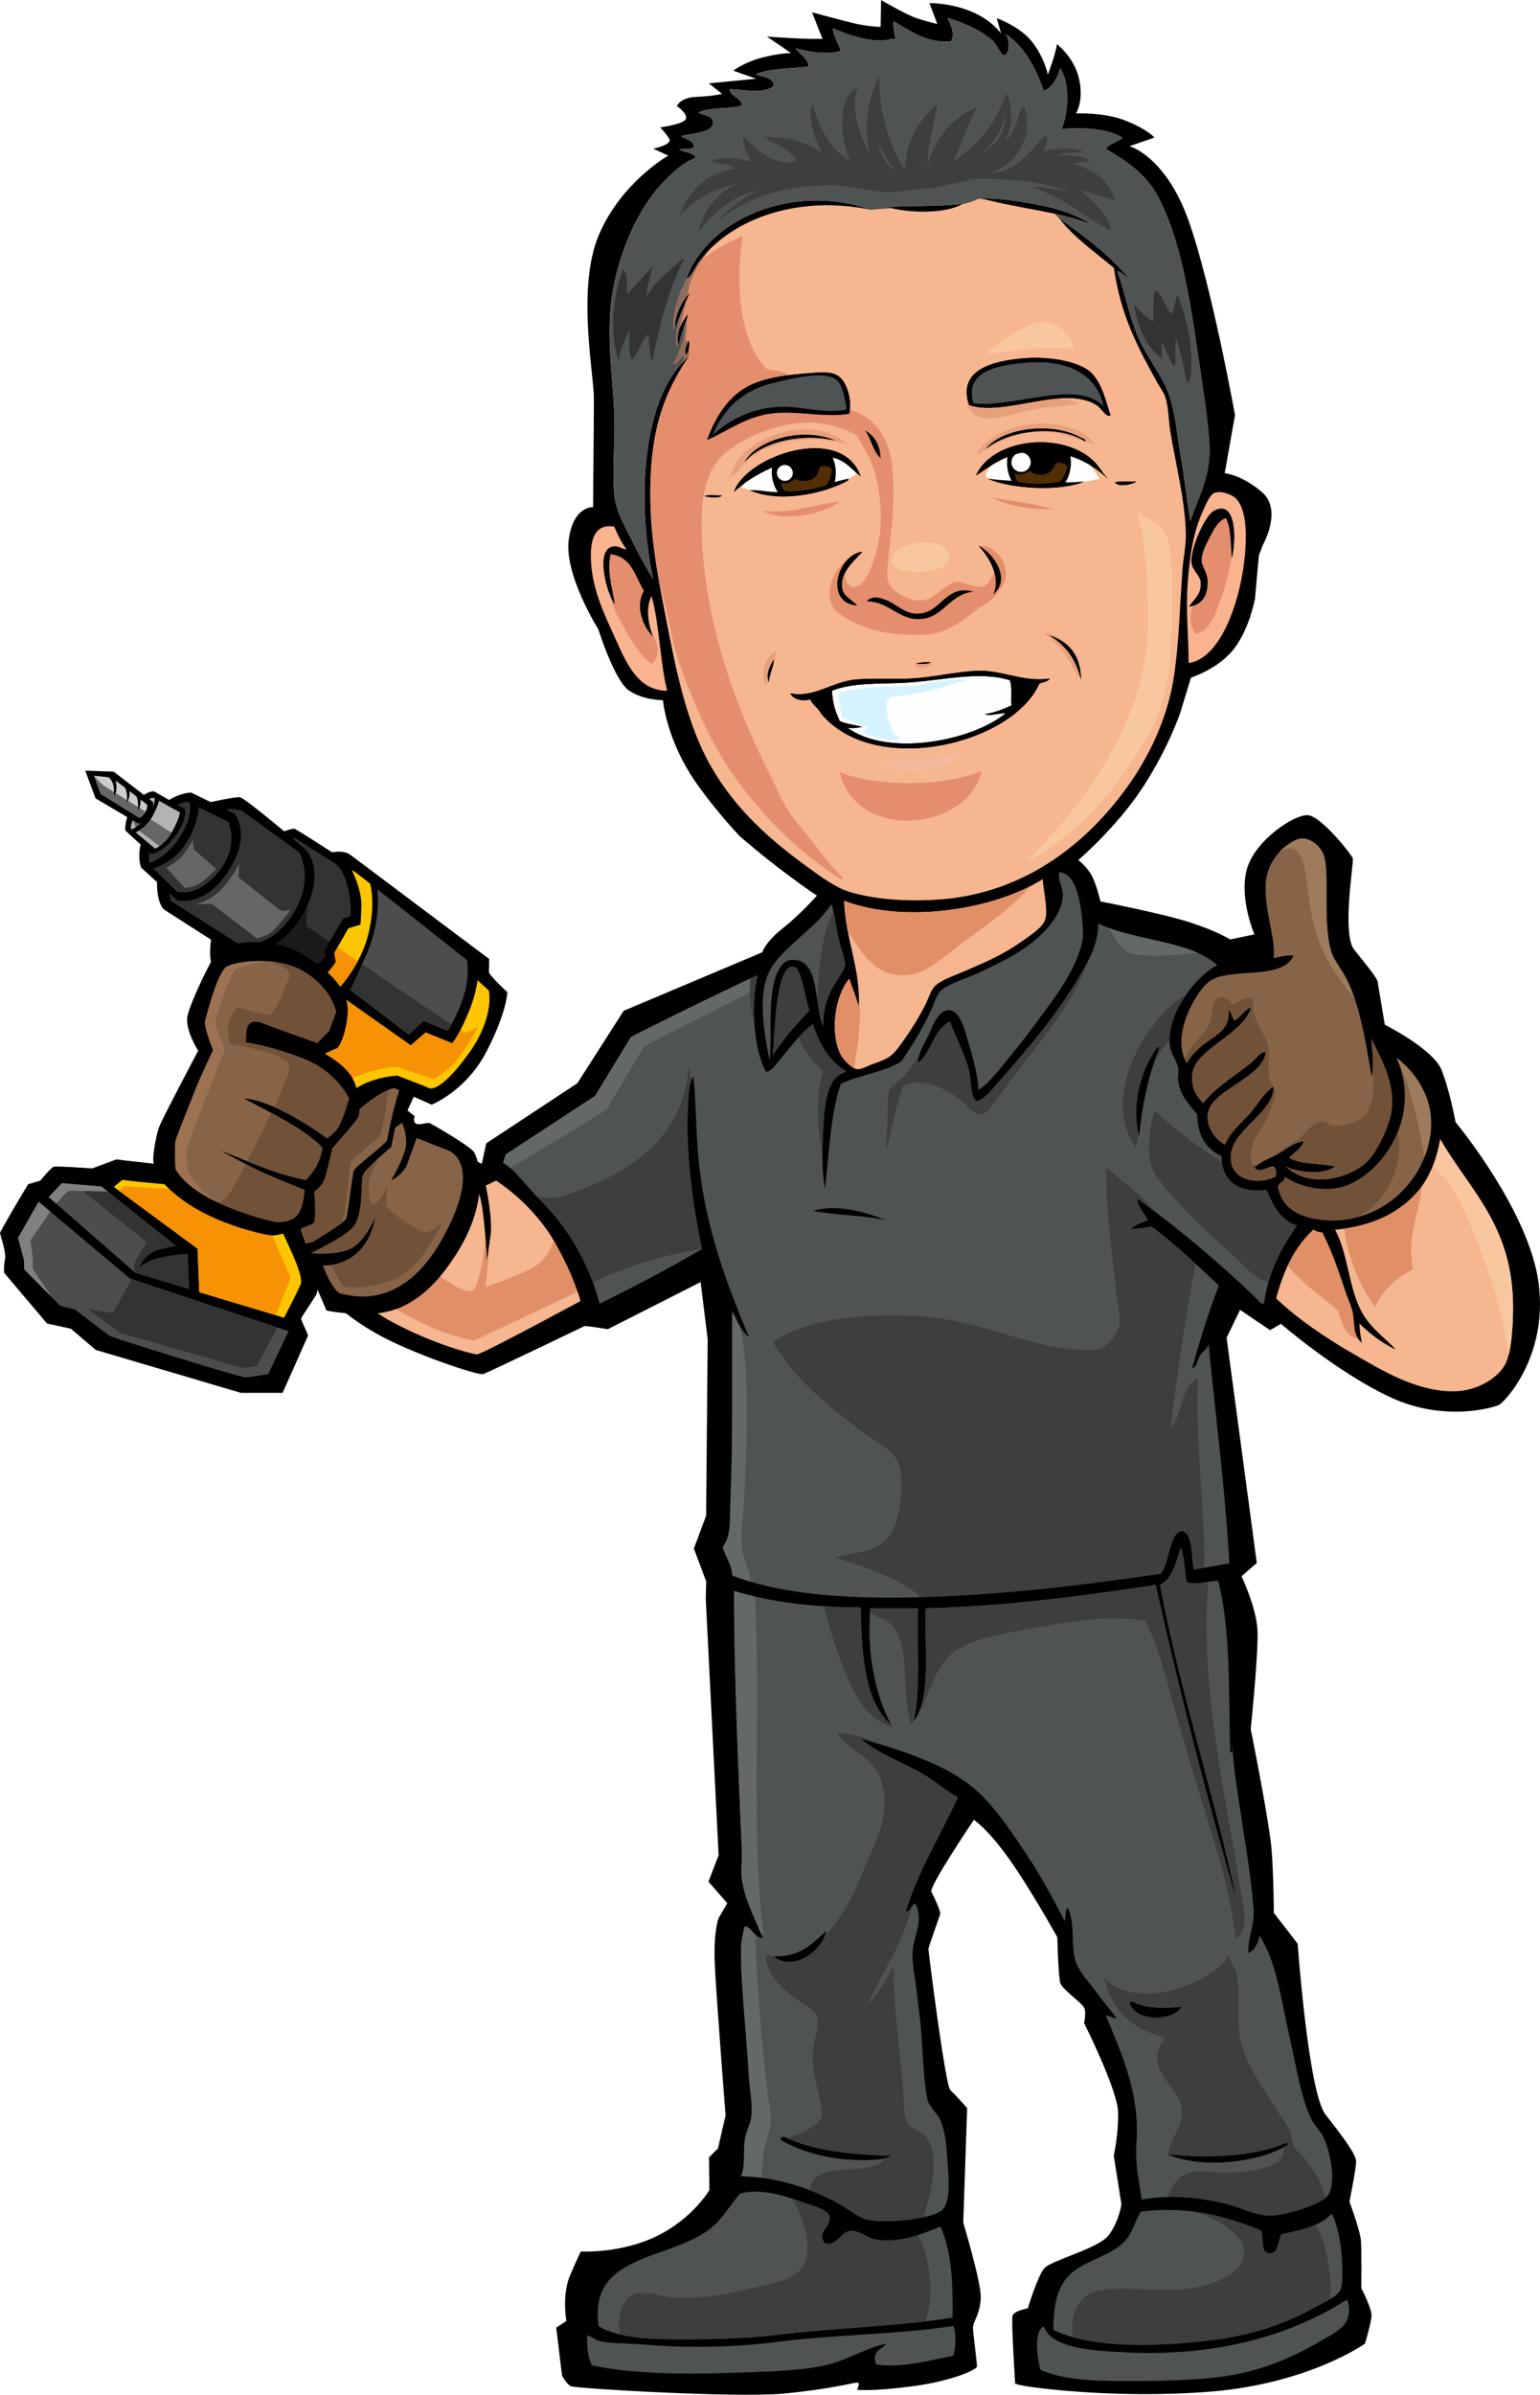 <?xml version="1.0" encoding="UTF-8" standalone="no"?>
<!-- Creator: CorelDRAW -->

<svg
   xml:space="preserve"
   width="5.55in"
   height="8.624in"
   version="1.1"
   style="clip-rule:evenodd;fill-rule:evenodd;image-rendering:optimizeQuality;shape-rendering:geometricPrecision;text-rendering:geometricPrecision"
   viewBox="0 0 324.375 504.016"
   id="svg164"
   sodipodi:docname="gutter-guy-character.svg"
   inkscape:version="1.4 (e7c3feb1, 2024-10-09)"
   xmlns:inkscape="http://www.inkscape.org/namespaces/inkscape"
   xmlns:sodipodi="http://sodipodi.sourceforge.net/DTD/sodipodi-0.dtd"
   xmlns="http://www.w3.org/2000/svg"
   xmlns:svg="http://www.w3.org/2000/svg"><sodipodi:namedview
   id="namedview164"
   pagecolor="#ffffff"
   bordercolor="#000000"
   borderopacity="0.25"
   inkscape:showpageshadow="2"
   inkscape:pageopacity="0.0"
   inkscape:pagecheckerboard="0"
   inkscape:deskcolor="#d1d1d1"
   inkscape:document-units="in"
   inkscape:export-bgcolor="#ffffff00"
   inkscape:zoom="0.78828324"
   inkscape:cx="345.05364"
   inkscape:cy="414.19122"
   inkscape:window-width="2000"
   inkscape:window-height="1186"
   inkscape:window-x="622"
   inkscape:window-y="102"
   inkscape:window-maximized="0"
   inkscape:current-layer="__x0023_Layer_x0020_5" />
 <defs
   id="defs1">
  <style
   type="text/css"
   id="style1">
   <![CDATA[
    .fil1 {fill:black}
    .fil6 {fill:black}
    .fil36 {fill:#1A1A1A}
    .fil33 {fill:#333333}
    .fil31 {fill:#4D4D4D}
    .fil28 {fill:#505354}
    .fil29 {fill:#542E03}
    .fil39 {fill:#666666}
    .fil5 {fill:#715238}
    .fil32 {fill:gray}
    .fil4 {fill:#876448}
    .fil37 {fill:#9D7252}
    .fil38 {fill:#B3B3B3}
    .fil40 {fill:#CCCCCC}
    .fil30 {fill:#D4F2FF}
    .fil3 {fill:#E08F67}
    .fil2 {fill:#F6B690}
    .fil35 {fill:#F79205}
    .fil34 {fill:#FDC600}
    .fil13 {fill:#FEFEFE}
    .fil0 {fill:white}
    .fil21 {fill:#68489A;fill-rule:nonzero}
    .fil14 {fill:#333333;fill-rule:nonzero}
    .fil19 {fill:#3C3E40;fill-rule:nonzero}
    .fil8 {fill:#505354;fill-rule:nonzero}
    .fil11 {fill:#646869;fill-rule:nonzero}
    .fil20 {fill:#68489A;fill-rule:nonzero}
    .fil15 {fill:#6D4E40;fill-rule:nonzero}
    .fil23 {fill:#715238;fill-rule:nonzero}
    .fil12 {fill:#876448;fill-rule:nonzero}
    .fil26 {fill:#8D4698;fill-rule:nonzero}
    .fil22 {fill:#8F6D5E;fill-rule:nonzero}
    .fil25 {fill:#9E7B5C;fill-rule:nonzero}
    .fil18 {fill:#E08F67;fill-rule:nonzero}
    .fil17 {fill:#E58E6D;fill-rule:nonzero}
    .fil16 {fill:#E7A07C;fill-rule:nonzero}
    .fil7 {fill:#F6B690;fill-rule:nonzero}
    .fil27 {fill:#F6B99E;fill-rule:nonzero}
    .fil24 {fill:#F8C79F;fill-rule:nonzero}
    .fil9 {fill:#F9B38F;fill-rule:nonzero}
    .fil10 {fill:#FEFEFE;fill-rule:nonzero}
   ]]>
  </style>
 </defs>
 <g
   id="__x0023_Layer_x0020_5"
   inkscape:label="__x0023_Layer 5"
   inkscape:groupmode="layer"
   transform="translate(-180.049,-137.64)">
  
  <g
   id="_2244272505392">
   <g
   id="g163">
    <path
   class="fil1"
   d="m 249.24,410.64 c 0,0 2.94,3.61 10.11,7.68 7.17,4.07 21.34,8.87 22.48,8.51 1.13,-0.36 24.9,-11.81 24.9,-11.81 0,0 3.51,-8.8 -1.91,-18.47 -5.41,-9.68 -19.02,-14.97 -19.02,-14.97 l -3.75,1.26 c 0,0 -3.15,-1.32 -5.48,-4.01 -2.33,-2.69 -14.73,11.45 -19.16,17.19 -4.42,5.75 -8.17,14.61 -8.17,14.61 z"
   id="path1" />
    <path
   class="fil2"
   d="m 246.78,401.56 c 0,0 6.45,9.21 15.58,14.15 9.13,4.94 17.16,6.9 18.16,6.98 1,0.08 26.98,-14.01 26.98,-14.01 0,0 0.75,-3.18 -1.93,-11.39 -2.68,-8.21 -13.9,-14.65 -13.9,-14.65 l -9.3,4.52 c 0,0 1.51,7.03 1,10.47 -0.5,3.43 -0.75,5.53 -0.75,5.53 0,0 -0.5,-11.22 -1.68,-14.32 -1.17,-3.1 -15.41,-11.89 -15.41,-11.89 l -18.76,24.62 z"
   id="path2" />
    <path
   class="fil3"
   d="m 283.08,399.63 c -0.31,2.23 -0.47,3.52 -0.47,3.52 0,0 -0.09,-1.97 -0.28,-4.48 -0.49,3.47 -1,7.65 -2.33,10.2 -1.33,2.55 -10.5,-5.07 -10.5,-5.07 l -10.85,6.57 c 0,0 10.04,6.16 15.18,7.78 5.14,1.62 6.14,1.62 6.14,1.62 l 23.11,-10.9 c 0,0 -0.97,-2.48 -2.41,-5.55 -1.45,-3.07 -3.45,-6.14 -3.45,-6.14 0,0 -1.03,4.76 -4.28,6.83 -3.24,2.07 -10.64,4.47 -10.64,4.47 0,0 0.69,-5.59 0.78,-8.84 z"
   id="path3" />
    <path
   class="fil1"
   d="m 267.54,367.73 -1.67,3.62 1.53,1.21 c 0,0 -0.76,2.04 1.35,1.64 2.11,-0.4 1.82,-0.13 2.16,0.01 0.34,0.13 8.01,4.57 8.94,5.85 0.92,1.28 3.57,9.65 -3.28,20.85 -6.85,11.2 -13.57,13.13 -18.83,13.26 -5.25,0.13 -8.94,-0.72 -8.94,-0.72 0,0 -2.94,-7.19 -4.28,-9.22 -1.34,-2.03 -7.35,-10.43 -7.35,-10.43 0,0 0.67,-18.72 8.84,-27.51 8.17,-8.79 4.05,-19.62 14.54,-22.85 10.49,-3.23 13.87,2.71 13.73,8.64 -0.14,5.93 -6.73,15.68 -6.73,15.68 z"
   id="path4" />
    <path
   class="fil4"
   d="m 245.89,399.01 c 0,0 6.66,-3.89 7.08,-4.95 0.42,-1.06 1.27,-9.15 1.62,-10.05 0.36,-0.9 6.67,-5.59 6.96,-6.33 0.29,-0.74 2.4,-15.33 8.08,-21.31 5.69,-5.98 0.76,-10.49 -2.76,-10.47 -3.51,0.03 -9.73,2.1 -13.21,10.85 -3.47,8.75 -2.5,14.29 -2.5,14.29 0,0 -8.94,3.8 -10.63,14.02 -1.69,10.22 3.03,14.55 3.03,14.55 l 2.32,-0.59 z m 17.36,-23.98 -0.79,4 c 0,0 -5.61,4.7 -6,5.96 -0.39,1.27 0.15,8.63 -2.09,10.98 -2.24,2.35 -8.85,5.4 -8.85,5.4 0,0 5.17,0.57 8.31,-0.9 3.14,-1.48 5.26,-6.66 5.26,-6.66 0,0 -0.51,4.57 -3.85,7.56 -3.34,2.99 -7.22,2.59 -7.22,2.59 0,0 2.2,5.75 3.91,5.98 1.71,0.23 12.76,4.14 21.54,-12.02 8.78,-16.16 0.7,-18.28 0.7,-18.28 l -6.37,-2.49 c 0,0 -2.08,5.87 -2.26,6.15 -1.42,2.13 -3.1,2.71 -3.1,2.71 0,0 3.12,-5.11 3.16,-7.8 0.04,-2.68 -0.93,-4.29 -0.93,-4.29 l -1.42,1.1 z"
   id="path5" />
    <path
   class="fil5"
   d="m 245.89,399.01 c 0,0 3.95,-2.31 5.96,-3.86 0.36,-0.87 0.71,-1.8 0.82,-2.44 0.28,-1.52 1.19,-10.57 1.19,-10.57 0,0 5.32,-4.72 6.07,-5.28 0.75,-0.56 2.06,-10.63 2.06,-10.63 0,0 -3.77,-6.55 -9.52,-6.05 -2.02,6.73 -1.3,10.84 -1.3,10.84 0,0 -8.94,3.8 -10.63,14.02 -1.69,10.22 3.03,14.55 3.03,14.55 l 2.32,-0.59 z m 13.86,-17.6 c -0.68,1.49 -1.9,4.19 -1.92,4.41 -0.03,0.31 -0.47,4.64 0.63,5.22 1.1,0.57 3.24,-3.73 3.24,-3.73 0,0 -0.26,2.66 -0.42,3.7 -0.16,1.04 6.72,5.94 8.35,5.94 1.63,0 3.62,-2.1 3.62,-2.1 0,0 -3.58,8.09 -8.51,11.14 -4.93,3.04 -11.98,2.82 -12.49,2.33 -0.51,-0.48 -1.33,-2.45 -2.4,-4.45 1.43,-0.21 3.5,-0.81 5.4,-2.5 3.34,-2.99 3.85,-7.56 3.85,-7.56 0,0 -2.11,5.18 -5.26,6.66 -3.14,1.48 -8.31,0.9 -8.31,0.9 0,0 6.61,-3.05 8.85,-5.4 2.24,-2.35 1.7,-9.72 2.09,-10.98 0.2,-0.65 1.8,-2.22 3.29,-3.59 z"
   id="path6" />
    <path
   class="fil1"
   d="m 219.57,383.49 c -0.34,-0.2 -15.03,-1.83 -15.03,-1.83 l -5.08,1.89 c 0,0 -7.54,-0.55 -8.11,-0.35 -0.57,0.19 -2.84,2.93 -2.84,2.93 l -2.53,0.74 c 0,0 -6.01,9.99 -5.93,10.33 0.07,0.35 1.38,4.25 1.06,5.44 -0.32,1.2 -0.19,2.88 -0.19,2.88 l 9.03,10.67 5.05,1.11 5.21,4.45 30.59,9.04 h 8.77 c 0,0 5.23,-11.71 5.34,-11.99 0.11,-0.27 -1.55,-3.42 -1.44,-3.69 0.11,-0.27 3,-4.62 3.17,-4.92 0.17,-0.3 0.82,-1.53 -0.84,-6.67 -1.65,-5.15 -2.4,-6.87 -2.4,-6.87 0,0 5.97,-19.89 11.59,-24.91 5.62,-5.02 8.13,-5.09 8.13,-5.09 l 7.86,3.48 c 0,0 7.26,-2.88 11.55,-11.19 4.3,-8.32 4.39,-12.48 4.39,-12.48 0,0 -3.96,-3.63 -3.9,-4.32 0.06,-0.69 0.07,-2.67 0.07,-2.67 l -29.25,-21.93 c 0,0 -4.14,-3.44 -12.29,5.26 -8.15,8.69 -11.67,16.94 -11.67,16.94 0,0 -1.2,16.09 -1.18,16.53 0.01,0.44 -9.14,27.25 -9.14,27.25 z"
   id="path7" />
    <path
   class="fil6"
   d="m 335.68,313.43 c -2.55,-2.75 -5.72,-6.43 -8.73,-10.65 -6.59,-9.25 -7.26,-17.78 -7.26,-17.78 0,0 -4.1,0.03 -7.15,-2.02 -3.05,-2.06 -6.47,-12.91 -6.47,-12.91 0,0 -7.16,-11.41 -6.24,-18.71 0.91,-7.3 5.14,-6.98 5.14,-6.98 0,0 0.17,-17.74 0.17,-22.93 0,-5.19 -3.68,-23.36 1.08,-34.45 4.76,-11.09 14.6,-16.62 14.6,-16.62 l -3.2,-1.46 c 0,0 4.19,-0.81 3.37,-2.12 -0.82,-1.3 -1.89,-2.36 -1.89,-2.36 0,0 5.01,-0.65 5.42,-1.79 0.41,-1.14 -1.89,-2.69 -1.89,-2.69 0,0 0.62,-1.81 4.15,-1.95 3.53,-0.14 5.35,-0.62 5.35,-0.62 l -2.77,-2.22 9.94,-0.97 -4.8,-1.7 c 0,0 2.24,-1.73 5.92,-2.71 3.69,-0.97 6.25,-1 6.25,-1 l -5.08,-3.46 c 0,0 5.08,0.35 7.4,0.43 2.32,0.08 4.31,0.05 4.31,0.05 l -2.21,-5.59 c 0,0 5.13,1.4 8.45,2.22 3.32,0.82 5.99,0.86 5.99,0.86 l 0.11,-5.66 c 0,0 5.45,3.19 7.62,3.87 2.17,0.68 4.22,1.18 4.22,1.18 l -1.66,-4.4 c 0,0 4.1,-0.13 8.63,1.69 4.52,1.82 6.46,4.71 6.46,4.71 L 390,141.46 c 0,0 4.85,1.68 7.46,5 2.61,3.32 3.3,6.88 3.3,6.88 0,0 0.9,-2.41 1.37,-4.03 0.47,-1.62 0.53,-2.38 0.53,-2.38 0,0 3.7,2.74 4.7,7.4 1.01,4.66 -0.68,7.18 -0.68,7.18 0,0 6,-0.32 10.63,1.58 4.63,1.89 5.9,3.5 5.9,3.5 l -5.26,1.81 c 0,0 7.6,2.02 12.47,15.72 4.87,13.69 9.76,40.88 9.76,40.88 l -2.17,12.24 c 0,0 3.45,0.22 7.84,3.96 4.39,3.74 0.23,11.06 0.23,11.06 l -0.87,2.25 -0.82,9.12 0.03,0.09 c -0.02,-0.06 -0.03,-0.09 -0.03,-0.09 0,0 -1.06,6.02 -4.29,10.38 -3.23,4.36 -9.19,6.24 -9.19,6.24 l -2.28,7.45 c 0,0 -2.53,7.53 -8,15.83 -5.46,8.3 -13.45,15.11 -13.45,15.11 0,0 1.49,1.14 2.59,2.87 1.11,1.73 2.07,5.85 2.07,5.85 0,0 13.06,2.53 18.84,4.4 5.79,1.87 8.48,3.6 8.48,3.6 l 5.11,-1.07 c 0,0 -3.23,-7.47 -1.62,-13.61 1.62,-6.14 10.09,-11.74 12.92,-11.47 2.83,0.27 9.15,8.27 9.42,9.07 0.27,0.8 -2.38,15.89 0.31,19.25 2.69,3.36 4.8,5.92 4.92,6.73 0.12,0.81 1.52,9.05 1.52,9.05 0,0 10.18,5.1 11.94,9.51 1.76,4.41 2.96,11 2.96,11 0,0 15.56,18.66 17.51,34.01 1.96,15.35 -7.2,24.9 -8.34,25.48 -1.13,0.58 -11.44,3.64 -22.65,-1.48 -11.21,-5.12 -23.3,-15.57 -23.3,-15.57 l -2.29,1.33 -6.33,-4.27 -2.83,5.87 6.36,47.4 -3.22,2.79 c 0,0 3.16,6.6 3.37,11.47 0.21,4.87 -1.43,20.7 -1.43,20.7 0,0 3.92,19.43 4.39,25.34 0.47,5.92 0.47,13.34 0.47,13.34 l 5.03,6.5 c 0,0 2.24,31.33 5.87,35.97 3.63,4.64 6.44,8.35 6.44,9.86 0,1.51 -1.4,8.47 -1.4,8.47 0,0 2.27,6.06 2.42,8.27 0.15,2.21 0.08,9.94 0.08,9.94 0,0 2.23,4.27 2.15,5.8 -0.08,1.53 -1.39,5.87 -1.39,5.87 0,0 -11.85,8.39 -32.32,10.07 -20.47,1.68 -39.93,-1 -40.93,-1.53 -1,-0.53 -0.41,0.05 -0.41,0.05 0,0 -0.88,-13.4 -0.57,-14.47 0.31,-1.07 3.22,-1.55 3.22,-1.55 0,0 2.03,-6.78 3.49,-8.46 1.46,-1.68 11.39,-4.12 13.54,-6.94 2.15,-2.82 2.69,-6.48 2.69,-6.48 l -1.62,-10.28 c 0,0 1,-4.35 0.92,-9.08 -0.08,-4.73 -7.18,-18.83 -7.18,-18.83 0,0 0.6,-2.39 -0.07,-3.38 -0.67,-1 -4.42,-3.71 -4.89,-4.91 -0.47,-1.19 -0.67,-9.75 -0.67,-9.75 0,0 -5.71,-10.32 -10.32,-16.72 -4.6,-6.4 -7.26,-7.98 -7.26,-7.98 0,0 -9.56,14.13 -8.94,15.18 0.62,1.05 1.95,4.04 1.86,4.56 -0.09,0.53 -2.48,6.93 -2.48,7.46 0,0.53 3.55,28.71 4.61,29.68 1.06,0.97 3.54,3.77 3.54,3.77 l -0.82,24.13 c 0,0 3.79,12.55 3.69,15.78 -0.1,3.23 -1.53,5.05 -1.63,6.05 -0.1,1.01 0.92,7.87 0.81,8.48 -0.1,0.61 -5.19,3.03 -13.74,4.14 -8.55,1.11 -11.5,0.71 -11.5,0.71 0,0 0.81,-1.51 0,-1.51 -0.81,0 -5.7,1.41 -15.57,2.32 -9.87,0.91 -43.83,-1.07 -44.74,-1.57 -0.92,-0.5 -1.83,-2.22 -1.83,-2.22 l -1.22,-10.09 2.14,-1.41 c 0,0 -1.02,-5.45 0.81,-9.69 1.83,-4.24 2.24,-4.94 2.24,-4.94 0,0 8.35,0.5 15.98,-3.23 7.63,-3.73 11.09,-9.69 11.09,-9.69 l -0.08,-6.89 1.88,-1.87 1.61,-6.94 c 0,0 -1.98,-25.19 -2.28,-31.95 -0.31,-6.76 0.81,-9.59 0.81,-9.59 l 1.83,-3.13 -3.97,-4.54 2.14,-5.55 -2.71,-54.07 0.1,-3.57 -2.6,-6.92 2.58,-6.92 0.33,-37.13 -1.49,-12.04 -19.55,9.92 c 0,0 -4.64,-0.78 -4.93,-0.64 0,0 0.55,-5.27 -5.62,-16.59 -6.16,-11.32 -16.34,-16 -16.34,-16 l 1.29,-5.89 19.19,-12.65 9.76,-15.25 29.17,-12.3 c 0,0 0.67,-2.18 4.32,-5.05 3.65,-2.87 7.21,-6.88 7.21,-6.88 0,0 -2.05,-1.31 -6.76,-4.84 -4.7,-3.51 -9.69,-7.84 -9.73,-7.86 z"
   id="path8" />
    <path
   class="fil7"
   d="m 360.6,362.67 c 0.94,0.09 2.44,-0.82 3.29,-1.1 3.61,-1.19 4.23,-1.82 6.21,-4.57 1.84,-2.56 3.36,-4.99 4.75,-7.68 0.8,-1.55 1.19,-3.23 2.19,-4.2 1.29,-1.26 4,-2.15 6.21,-3.1 4.91,-2.12 8.28,-3.56 12.24,-6.4 1.63,-1.16 4.3,-2.85 4.75,-4.57 0.59,-2.22 -0.54,-6.68 -0.55,-8.4 -9.65,6.17 -28.52,9.58 -41.84,4.57 0.26,8.09 3.47,14.18 3.1,22.29 -0.6,-2.02 -1.34,-3.9 -2.01,-5.85 -2.99,3.54 -4.12,11.31 -1.83,15.9 0.52,1.04 2.34,2.99 3.47,3.1 z"
   id="path9" />
    <path
   class="fil8"
   d="m 343.79,630.54 c -9.13,1.15 -19,1.34 -28.14,0.55 -3.27,-0.28 -6.54,-0.13 -9.32,-0.73 -0.94,-0.21 -2.21,-1.37 -2.56,-1.1 -0.21,1.87 0.17,4.69 0.91,6.21 9.8,2.07 21.87,1.88 33.07,1.46 5.76,-0.22 11.27,-0.42 16.08,-1.46 4.83,-1.05 8.66,-3.77 12.98,-4.57 -1.22,1.29 -3.27,1.7 -2.2,4.38 5.46,0.81 11.33,-0.91 16.26,-1.83 0.4,-1.52 0.72,-4.76 0,-6.21 -0.07,-0.31 -0.24,0.04 -0.55,0 -11.26,1.72 -23.89,1.7 -36.55,3.29 z"
   id="path10" />
    <path
   class="fil9"
   d="m 317.66,271.68 c -2.13,-1.92 -3.94,-6.4 -2.01,-9.69 -1.86,-3 -2.57,-7.18 -6.94,-7.68 -0.9,3.46 0.4,7.38 0.91,10.6 -1.53,-1.64 -4.41,-11.44 -0.55,-12.24 0.77,-0.16 1.3,0.05 1.76,0.25 0.4,0.17 0.74,0.34 1.16,0.3 -1.02,-1.42 -1.86,-3.02 -2.56,-4.75 -4.15,-0.74 -4.96,2.93 -4.93,6.21 0.05,7.01 3.07,12.64 5.66,18.46 2.3,5.16 4.86,9.88 10.42,9.87 -1.55,-6.19 -1.59,-13.88 -3.29,-19.92 -1.42,2.68 -0.52,6.55 0.36,8.59 z"
   id="path11" />
    <path
   class="fil9"
   d="m 435.7,245.18 c 4.67,-2.62 4.79,5.74 3.83,9.87 -0.32,-2.9 -0.14,-6.31 -1.28,-8.4 -1.62,0.62 -2.44,2.21 -3.29,3.84 -0.59,1.15 -1.87,3.5 -1.83,5.12 0.04,1.2 1.22,2.62 1.28,4.2 0.1,2.64 -0.82,5.09 -3.83,5.48 0.8,-1.48 2.7,-2.48 2.38,-5.3 -0.13,-1.06 -1.54,-2.31 -1.83,-3.47 -0.71,-2.85 2.73,-10.3 4.57,-11.33 z m -5.48,15.17 c -0.45,5.84 0.2,11.3 0.18,16.81 1.93,-0.18 3.69,-1.52 4.93,-2.92 4.64,-5.25 7.21,-16.11 7.13,-24.12 -0.03,-3.11 -0.61,-6.26 -2.19,-7.67 -0.91,-0.81 -3.07,-1.59 -4.39,-1.1 -0.99,0.37 -1.71,2.21 -2.38,3.65 -2.05,4.47 -2.8,9.03 -3.29,15.35 z"
   id="path12" />
    <path
   class="fil8"
   d="m 358.04,340.74 c 0.1,-1.15 -0.99,-3.75 -1.46,-6.03 -0.54,-2.63 -0.86,-5.6 -1.46,-6.76 -2.87,4.72 -10.11,8.97 -12.79,13.7 -2.69,4.76 -1.52,12.62 -0.18,19.19 0.41,-3.84 0.01,-8.18 0.36,-12.61 0.29,-3.62 1.28,-8.46 4.39,-8.58 6.06,-0.25 4.46,9.62 6.58,13.88 -0.12,-2.86 0.51,-4.83 1.46,-7.13 0.62,-1.49 3,-4.44 3.1,-5.66 z"
   id="path13" />
    <path
   class="fil8"
   d="m 345.98,341.48 c -2.62,2.49 -2.79,13.95 -3.11,18.27 2.16,-3.56 4.95,-6.5 7.68,-9.5 -1.04,-2.86 -1.24,-6.56 -2.74,-8.95 -0.78,-0.26 -1.38,-0.24 -1.83,0.18 z"
   id="path14" />
    <path
   class="fil10"
   d="m 361.69,290.68 c -1,0.02 -2.39,0.47 -3.29,0 8.62,6.52 26.72,2.76 33.44,-2.92 -1.48,-0.08 -3.12,0.65 -4.39,0.18 2.2,-0.3 3.91,-1.09 5.66,-1.83 -0.21,-1.52 0.23,-3.76 -0.36,-5.3 -6.64,-2.11 -14.74,0.19 -22.66,0.55 -5.2,0.24 -10.57,-0.06 -14.8,1.65 0.1,2.58 0.77,4.59 1.65,6.39 1.35,0.66 3.28,0.73 4.75,1.28 z"
   id="path15" />
    <path
   class="fil7"
   d="m 346.53,283.55 c 4.87,1.08 8.88,-2.5 13.88,-2.92 1.86,-0.16 3.96,-0.14 6.13,-0.13 1.73,0.01 3.49,0.02 5.2,-0.05 4.77,-0.21 9.68,-1.48 14.25,-1.64 2.34,-0.08 4.5,0.4 6.68,0.89 2.64,0.59 5.34,1.18 8.49,0.75 -0.41,0.69 -1.48,0.71 -2.2,1.1 -5.69,12.72 -34.56,19.74 -45.86,6.39 -0.62,-1.2 -1.8,-1.85 -2.38,-3.1 -1.75,0.43 -3.61,-0.02 -4.2,-1.28 z m -8.59,-42.75 c 1.59,-0.46 3.07,0.25 4.57,0.36 5.8,0.45 11.33,-1.71 16.08,-2.74 0.23,0.05 0.18,0.36 0,0.36 -4.96,2.78 -14.42,4.78 -20.65,2.01 z m 4.02,40.38 c -0.65,-1.87 0.4,-3.63 1.1,-4.75 0.02,1.24 -0.94,3.08 -1.1,4.75 z m 19.37,-43.31 c -2.59,-2.03 -3.73,-4.11 -8.22,-4.2 -7.04,-0.14 -15.02,4.16 -18.46,7.49 2.51,-7.58 22.66,-14.53 26.67,-3.29 z m -32.89,4.2 c 0.53,-0.26 1.36,-0.22 2.2,-0.18 0.51,0.03 1.02,0.05 1.46,0.01 -0.55,0.71 -2.8,0.35 -3.65,0.18 z m 27.59,-11.69 c -7,-1.7 -15.58,0.16 -19.18,4.57 2.41,-4.68 12.35,-7.63 19.18,-4.57 z m -12.42,-5.84 c -6.26,0.44 -10.45,4.01 -14.62,5.66 1.56,-4.12 3.7,-8.07 7.49,-10.6 3.71,-2.48 9.23,-3.08 14.62,-3.47 1.78,-0.13 4.22,-0.37 5.66,0.73 1.73,1.33 2.79,5.06 2.19,7.85 -2.87,0.44 -5.73,0.22 -8.58,0.01 -2.27,-0.17 -4.53,-0.35 -6.77,-0.18 z m 13.88,37.09 c 0.36,1.65 2.03,2.17 3.11,3.47 -7.11,-0.62 -4.09,-10.8 1.09,-11.33 -1.56,1.78 -4.96,4.4 -4.2,7.86 z M 324.6,196.4 c 4.37,-12.5 22.21,-20.45 38.92,-14.62 -15.15,-3.09 -28.95,1.63 -36,10.6 -1.05,1.34 -1.49,3.01 -2.92,4.02 z m -2.38,10.24 c 0.01,-2.74 1.48,-5.59 3.1,-7.31 -0.93,1.81 -2.16,4.9 -3.1,7.31 z m 2.38,5.66 c -0.53,-0.97 0.21,-2.23 0.55,-2.92 0.28,0.71 -0.14,2.29 -0.55,2.92 z m -1.64,-2.01 c -0.63,-2.77 0.84,-5 2.01,-6.58 -0.46,1.67 -1.55,4.29 -2.01,6.58 z m 42.57,23.76 c -1.64,-1.41 -1.97,-4.12 -3.29,-5.85 1.92,1.13 3.16,2.94 3.29,5.85 z m 10.6,42.94 c -0.49,0.39 -1.39,0.38 -2.29,0.36 -0.28,-0.01 -0.55,-0.01 -0.82,0 0.18,-0.25 2.07,-0.36 3.11,-0.36 z m -9.69,-13.16 c 2.88,1.01 4.85,4.08 8.95,2.56 3.05,-1.13 4.78,-5.72 9.69,-4.2 -4.67,0.35 -6.23,5.02 -10.42,5.66 -5.15,0.79 -6.86,-3.55 -12.06,-3.65 1.13,-1.36 2.98,-0.67 3.84,-0.37 z m 16.45,-83.32 c -3.66,2.18 -11.35,2 -15.9,0.73 4.6,-0.39 11.02,-0.06 15.9,-0.73 z m 12.97,32.52 c 4.97,-0.41 11.58,0.62 14.07,3.1 2.25,2.25 3.04,5.93 4.02,8.95 -0.97,0.4 -1.88,-1.53 -2.92,-2.19 -3.76,-2.37 -9.16,-1.41 -14.51,-0.46 -4.47,0.8 -8.92,1.6 -12.35,0.46 -2.53,-7.47 5,-9.32 11.69,-9.87 z m 3.47,-32.16 c 4.03,0.79 7.89,2.18 10.59,4.02 -6.13,-2.64 -15.7,-3.42 -23.02,-5.48 3.86,-0.09 8.36,0.67 12.43,1.46 z m -11.7,51.34 c 3.35,-4.55 14.03,-5.85 19.92,-2.55 0.38,0.21 1.26,0.35 1.1,0.91 -5.81,-3.81 -16.47,-2.3 -21.02,1.64 z m 8.59,0.55 c -4.38,0.53 -7.7,3.06 -10.59,4.94 3.45,-7.68 17.47,-9.3 24.3,-3.47 1.47,1.26 2.24,2.82 3.47,4.2 -3.56,-3.55 -9.68,-6.57 -17.18,-5.66 z m -10.05,19.73 c 3.14,1.63 6.95,6.95 3.1,10.24 1.64,-3.92 -0.96,-7.91 -3.1,-10.24 z m 2.01,-14.07 c 5.61,0.54 13.57,1.11 20.28,0.55 -5.3,2.2 -15.4,1.53 -20.28,-0.55 z m 12.79,32.89 c 4.06,1.3 6.68,4.03 6.76,9.32 -1.05,-4.31 -3.35,-7.37 -6.76,-9.32 z m 18.46,-32.34 c -0.86,0.59 -3.71,1.31 -4.57,0.18 0.99,-0.21 2.21,-0.2 3.42,-0.19 0.39,0.01 0.77,0.01 1.15,0.01 z m -60.3,86.43 c 5.47,1.58 11.56,1.91 17.36,1.64 18.75,-0.85 32.29,-11.62 41.11,-23.93 4.34,-6.05 8.33,-14.12 9.68,-22.84 1.09,-6.97 1.28,-15.03 1.83,-22.66 0.17,-2.49 0.77,-5.08 0.73,-7.5 -0.13,-7.1 -2.22,-15.08 -3.29,-21.74 -0.39,-2.39 -0.34,-5.13 -1.1,-7.31 -0.29,-0.84 -1.1,-1.94 -1.64,-2.92 -4.1,-7.38 -7.71,-14.12 -9.14,-24.12 -3.96,-3.35 -8.32,-6.3 -11.51,-10.42 5.36,3.83 10.66,7.73 14.8,12.79 -0.78,-0.5 -1.84,-1.69 -2.55,-1.64 1.69,4.81 2.44,9.38 4.38,13.88 1.84,4.27 4.93,7.84 6.4,11.88 1.46,4.02 1.78,8.75 2.55,13.16 0.78,4.43 1.29,8.98 2.01,13.7 1.68,-5.13 4.5,-9.5 4.02,-16.63 -0.4,-5.85 -1.47,-12.22 -2.38,-18.45 -1.76,-12.1 -3.69,-24.37 -8.41,-33.26 -2.58,-4.87 -6.66,-7.48 -10.96,-10.05 0.71,-1.23 2.52,-1.37 3.47,-2.38 -3.3,-2 -8.44,-2.16 -12.79,-1.83 1.4,-3.59 1.78,-9.67 -0.36,-12.79 -0.51,2.13 -1.85,4.33 -3.47,4.75 -1.63,-5.01 -4.45,-9.8 -8.22,-12.06 1.18,0.91 1.21,4.53 -0.18,4.57 -0.44,0.01 -1.7,-2.44 -2.19,-2.92 -2.24,-2.2 -6.88,-4.18 -9.68,-4.93 0.29,0.75 1.91,3.25 0.73,4.93 -5.17,0.47 -8.64,-2.31 -12.06,-4.2 -0.18,1.53 0.41,3.25 0.36,4.02 -0.41,-0.78 -1.3,-0.06 -2.38,0 -3.7,0.21 -8.07,-1.39 -10.78,-2.56 0.16,1.85 1.4,3.59 1.64,4.75 -2.94,0.98 -7.55,0.02 -9.5,-0.55 0.84,1.27 2.79,2.27 2.75,3.84 -3.76,0.5 -8.17,0.36 -11.15,1.65 1.44,0.63 3.62,0.52 3.84,2.38 -1.85,1.84 -6.31,0.83 -9.32,0.73 -0.17,1.35 2.79,2.06 2.55,3.47 -2.72,0.8 -6.79,0.27 -9.13,1.46 1.22,0.71 3.01,0.59 3.1,2.01 0.15,2.27 -4.46,2.4 -6.76,2.92 0.87,0.78 2.5,0.79 2.75,2.2 -0.42,0.86 -2.27,0.28 -3.11,0.73 1.15,0.55 2.91,0.5 3.47,1.65 -2.75,1.07 -5.08,3.25 -7.31,5.66 -5.79,6.28 -10.31,17.49 -10.78,28.14 -0.31,7.02 0.63,13.33 0.91,19.73 0.26,5.82 -0.44,11.68 0,17.18 0.31,3.87 2.5,7.3 4.02,10.41 1.36,2.8 2.91,5.42 4.2,7.68 -3.5,-16.46 -2.44,-38.53 7.49,-46.96 -5,7.33 -7.57,14.47 -8.04,25.21 -0.49,11.05 1.4,20.35 3.1,29.23 2.26,11.76 4.55,23.07 9.69,31.98 5.18,8.97 12.28,15.27 20.47,21.19 2.63,1.91 5.78,4.25 8.77,5.12 z"
   id="path16" />
    <path
   class="fil8"
   d="m 450.86,588.69 c 0.31,-0.07 0.34,0.14 0.36,0.36 -5.53,3.6 -17.84,5.19 -25.22,2.01 8.2,0.91 18.41,0.52 24.85,-2.38 z m -32.89,-29.6 c 0.15,-0.1 0.3,-0.19 0.55,-0.18 2.43,1.4 6.73,1.52 10.42,1.1 -2.08,3.2 -9.83,3.07 -10.96,-0.91 z m -50.24,32.34 c -2.36,1.01 -5.88,0.88 -8.59,0.73 -5.52,-0.31 -10.96,-2.02 -14.44,-4.02 -0.1,-0.15 -0.19,-0.3 -0.18,-0.55 0.16,-0.14 0.41,-0.2 0.73,-0.18 5.93,2.9 13.96,3.71 22.48,4.02 z m -13.7,-47.33 c -0.6,3.74 -6.68,8.69 -10.96,5.3 5.59,0.17 8.15,-2.7 10.96,-5.3 z m 76.01,-73.45 c -0.54,-2.32 -0.46,-5.27 -1.28,-7.31 -1.05,3.04 -1.66,6.5 -4.38,7.86 4.39,23.2 11.58,44.58 16.26,66.87 -6.3,-21.72 -12.06,-43.97 -17.17,-66.87 -15.45,2.34 -31.12,4.46 -48.42,4.93 -0.39,7.76 1.31,18.9 -2.56,23.76 1.53,-6.69 0.7,-15.74 0.91,-23.76 -3.35,0 -6.7,0 -10.05,0 -0.79,10.29 1.32,18.66 4.39,24.49 -5.55,-4.8 -6.2,-14.51 -6.4,-24.67 -10,-0.04 -18.97,-1.13 -26.67,-3.47 0.03,18.06 0.89,37.25 1.64,54.45 0.09,2.06 -0.23,4.13 0,6.03 0.56,4.7 3.07,8.88 4.39,12.61 -1.77,-0.07 -2.7,-2.88 -3.84,-2.38 -0.34,1.55 -0.73,3.12 -0.73,4.75 0,8.14 1.2,17.96 1.64,26.32 0.17,3.1 0.89,6.26 0.55,8.95 -0.18,1.4 -1,2.78 -1.28,4.2 -0.58,2.99 0.16,6.1 -0.91,8.22 8,0.25 15.07,2.76 20.65,5.85 2.07,1.15 3.94,2.81 5.85,3.29 3.92,0.98 14,-0.16 15.89,-2.01 2.12,-2.07 1.19,-8.37 0.91,-12.79 -0.13,-2.13 -0.66,-4.86 -1.46,-6.39 -0.66,-1.27 -2.26,-2.63 -2.56,-4.02 -0.94,-4.51 -0.93,-10.25 -1.46,-15.89 -0.24,-2.53 -0.63,-5.13 -0.92,-7.68 -0.31,-2.74 -1,-5.72 -0.73,-8.04 0.39,-3.34 2.33,-6.13 0.55,-9.68 -0.96,0.15 -1.08,2.08 -2.01,1.64 2.78,-8.86 7.29,-15.97 10.96,-23.93 -2.48,-1.46 -4.72,-3.41 -7.31,-4.94 -4.36,-2.56 -9.4,-4.21 -13.16,-7.49 9.6,2.76 19.28,5.81 25.4,11.88 3.58,3.55 6.64,8.13 9.5,12.43 2.96,4.43 5.57,9.23 8.04,14.07 0.46,-0.7 -0.08,-2.4 0.73,-2.74 1.6,3.51 0.5,7.95 1.64,11.33 0.78,2.29 2.81,4.28 4.2,6.21 1.5,2.09 3.14,3.94 4.39,5.66 -0.81,0.13 -2.05,-1.03 -2.19,-0.36 3.09,7.41 7.17,16.25 6.39,26.49 -0.32,4.15 0.49,8.1 1.1,12.06 6.54,-1.13 12.56,-0.42 17.91,0.91 3.75,0.93 6.21,2.78 10.23,2.38 2.88,-0.3 9.42,-2.2 10.96,-4.02 2.02,-2.39 0.64,-9.33 -0.73,-12.24 -0.77,-1.62 -2.06,-2.71 -2.75,-4.2 -2.26,-4.92 -3.03,-10.8 -4.38,-16.63 -1.82,-7.84 -2.76,-16.14 -6.4,-21.74 -0.37,1.64 -1.02,3 -2.38,3.66 -0.16,-3.29 1.37,-5.75 1.1,-9.32 -0.87,-11.29 -3.75,-23.72 -4.57,-34.9 -0.18,0.61 0.41,1.99 -0.36,2.01 -0.33,-12.58 0.15,-25.97 -2.55,-36.18 -2.12,0.1 -4.39,0.96 -6.58,0.36 z"
   id="path17" />
    <path
   class="fil7"
   d="m 461.27,396.47 c 2.88,5.42 2.83,12.6 5.85,17.73 1.87,3.17 4.83,5.16 6.94,7.49 -2.98,-1.4 -5.43,-3.34 -7.67,-5.48 0.04,1.49 0.25,2.79 0.54,4.02 -2.07,-1.46 -1.55,-3.98 -2.01,-6.4 -0.24,-1.28 -1,-2.79 -1.46,-4.2 -1.47,-4.45 -3.05,-9 -4.94,-12.61 -0.78,-0.01 -1.35,-0.24 -1.83,-0.55 -3.91,3.53 -6.29,8.57 -7.85,14.44 4.64,4.4 10.44,8.32 16.63,11.88 5.54,3.18 12.98,7.82 21.01,7.67 4.72,-0.08 9.39,-2.88 10.78,-6.03 1.16,-2.61 1.38,-7.14 1.46,-10.23 0.49,-18.21 -8.9,-25.76 -15.31,-36.83 -2.06,11.83 -9.56,17.81 -22.15,19.1 z"
   id="path18" />
    <path
   class="fil8"
   d="m 424,357.92 c 0.18,0.01 0.14,0.22 0.18,0.36 -2.09,5.47 -3.56,11.55 -4.2,18.46 -1.83,-7.21 0.86,-14.88 4.02,-18.82 z m -131.19,31.25 c 0,0 -2.5,-2.86 -4.04,-4.52 -1.54,-1.66 -2.74,-2.28 -2.74,-2.28 l 0.52,-1.76 18.82,-12.3 7.55,-12.4 c 0.31,-0.28 23.99,-11.94 26.67,-12.97 -1.4,6.21 -0.79,15.76 1.83,20.28 1.24,-0.18 2.01,-1.52 2.75,-2.38 2.2,-2.59 4.52,-5.82 7.13,-7.68 1.36,4.37 3.53,7.91 7.12,10.05 -3.89,0.68 -4.62,6.12 -4.93,11.14 -0.3,4.78 -0.36,10.06 0.36,13.52 0.8,-7.66 1.16,-15.77 3.29,-22.11 3.94,-1.91 9.23,-2.46 12.79,-4.75 2.38,-3.62 4.46,-6.81 6.39,-11.14 0.63,-1.4 1.05,-3.01 2.01,-3.84 1.69,-1.45 5.37,-2.48 7.86,-3.65 5.25,-2.49 10.21,-4.83 14.07,-8.95 1.7,-1.83 3.85,-4.85 3.65,-7.85 -0.1,-1.47 -1.11,-2.57 -0.73,-4.39 3.82,0.24 4.63,7.4 4.93,11.33 0.1,1.32 0.08,2.59 -0.18,3.65 -1.48,6.07 -5.82,11.59 -9.69,16.81 -1.93,2.61 -3.93,5.17 -5.85,7.5 -2.1,2.54 -4,5.12 -6.21,6.57 -0.27,-3.4 -1.03,-6.25 -2.01,-9.5 -0.79,-2.61 -1.68,-7.18 -4.2,-7.31 -2.24,-0.11 -3.41,3.19 -4.2,4.94 -1.05,2.29 -2.34,4.05 -2.38,6.21 2.9,-2.28 3.27,-7.08 6.76,-8.77 1.18,3.26 3.08,6.67 4.02,10.42 0.52,2.07 0.1,4.61 1.46,6.39 1.88,-0.51 3.19,-2.3 4.38,-3.65 6.11,-6.97 12.17,-13.87 17.18,-22.29 1.95,-3.27 4.17,-7.01 4.2,-11.51 7.49,3.77 19.1,3.44 25.03,8.77 -4.51,2.48 -10,9.41 -10.05,15.9 -0.02,2.52 1.41,3.78 1.83,5.66 0.21,0.91 -0.11,1.93 0,2.74 0.41,3.13 2.21,4.95 4.02,7.13 0.05,4.58 1.95,7.31 5.12,8.77 -0.02,5.49 3.9,7.86 9.5,7.13 1.37,3.27 2.86,6.4 6.39,7.49 -3.2,4.59 -6.02,9.57 -6.94,16.44 -0.61,0.18 -1.08,-0.54 -1.46,-0.91 -7.57,-7.41 -16.44,-14.83 -25.21,-21.19 0.13,2.12 1.56,2.95 2.19,4.57 -1.42,0.41 -2.64,1.01 -3.65,1.83 1.55,-0.1 3.08,-0.22 4.38,-0.55 5.17,3.72 9.61,8.17 14.25,12.43 -2.16,5.5 -3.94,11.4 -5.66,17.36 1.01,-0.1 1.08,-1.66 1.65,-2.56 0.6,-0.94 1.69,-1.51 1.83,-2.55 1.48,15.39 3.47,30.26 4.39,46.23 -2.53,0.4 -4.9,0.95 -7.49,1.28 -0.59,-2.5 -0.14,-7.95 -2.56,-8.04 -2.57,-0.1 -2.73,7.8 -4.57,8.95 -14.2,2.08 -29.22,4.01 -45.5,4.75 -16.39,0.74 -32.72,0.24 -44.58,-4.39 -0.15,-2.53 -0.78,-4.58 -2.01,-6.03 1.9,-2.15 1.46,-6.29 1.64,-10.42 0.54,-12.35 0.27,-26.6 0.37,-39.1 1.02,1.9 1.77,4.08 3.47,5.3 -5.27,-12.7 -10.18,-25.48 -10.96,-42.57 -0.2,-4.35 -0.27,-7.91 -0.73,-12.24 -0.58,0.91 -0.81,2.08 -0.91,3.1 -1.1,11.39 0.82,24.28 2.74,33.26 -6.94,4.08 -14.18,7.86 -21.56,11.51 -2.55,-9.57 -7.34,-16.9 -13.52,-22.84 z m 58.47,3.29 c 5.32,-1.49 11.42,0.35 15.35,2.01 -4.68,-1.11 -10.55,-1.02 -15.35,-2.01 z"
   id="path19" />
    <path
   class="fil11"
   d="m 287.53,383.45 c 4.15,-2.45 20.05,-11.86 20.48,-12.58 0.49,-0.82 7.32,-12.58 7.9,-13.08 0.5,-0.43 18.65,-9.5 23.17,-11.75 0.12,-1.1 0.29,-2.14 0.51,-3.11 -2.69,1.03 -26.36,12.69 -26.67,12.97 l -7.55,12.4 -18.82,12.3 -0.52,1.76 c 0,0 0.61,0.31 1.51,1.09 z"
   id="path20" />
    <path
   class="fil8"
   d="m 364.44,608.98 c -1.6,-0.25 -3.54,-1.97 -5.12,-1.83 -2.4,0.21 -3.02,3.58 -5.66,2.55 -1.62,-2.52 1.69,-3.43 1.09,-5.66 -0.39,-1.46 -4.38,-2.43 -6.76,-3.29 -4.06,-1.46 -8.24,-2.41 -12.06,-1.46 -2.58,3.01 -3.8,5.75 -7.13,8.03 -8.92,6.11 -24.82,4.98 -22.66,19.92 4.48,2.64 11.24,2.74 17.73,2.74 6.7,0 13.61,-0.18 19.55,-0.91 12.18,-1.49 25.94,-1.81 37.27,-3.65 0.13,-7.37 -0.26,-14.23 -2.56,-19.18 -3.86,1.61 -8.43,3.57 -13.7,2.74 z"
   id="path21" />
    <path
   class="fil12"
   d="m 464.2,386.97 c -4.36,1.91 -10.27,0.64 -13.52,-1.64 -0.04,1.12 -1.21,1.1 -1.46,2.01 0.92,5.18 5.45,6.89 10.6,7.13 11.04,0.5 20.33,-7.89 21.56,-18.46 0.82,-7.05 -3,-12.52 -7.13,-15.72 -0.01,0.25 0.08,0.4 0.18,0.55 4.68,11.08 -2.12,22.58 -10.24,26.13 z"
   id="path22" />
    <path
   class="fil12"
   d="m 430.95,349.33 c -1.65,3.28 -3.21,8.39 -0.91,12.06 0.73,-1.25 1.55,-2.21 2.74,-3.29 2.6,-2.37 6.46,-3.27 6.03,-7.86 0.74,0.42 0.7,1.62 1.28,2.2 1.24,-0.72 2.33,-2.54 3.47,-2.75 -1.29,4.55 -8.05,7.37 -11.14,11.15 -2.25,2.75 -1.35,6.92 1.09,8.95 2.81,-3.63 7.31,-6.03 10.6,-8.95 0.75,-0.67 1.41,-1.81 2.55,-1.83 -0.48,5.32 -10.67,7.75 -12.06,12.42 -0.82,2.77 1.16,5.93 3.47,7.13 1.07,-2.56 3.15,-4.32 4.93,-6.21 1.83,-1.93 3.02,-4.53 5.3,-6.03 0.11,5.38 -8.19,8.74 -8.95,14.07 -0.77,5.34 4.94,6.93 9.32,4.94 0.38,-0.77 0.13,-1.77 -0.36,-2.19 -0.77,-0.3 -3.18,1.72 -4.02,0.18 1.41,-1.29 3.41,-1.92 5.12,-2.92 1.72,-1 3.38,-2.41 5.29,-2.55 -0.62,1.57 -2.07,2.31 -3.1,3.47 2.38,1.46 6.57,1.11 9.68,1.83 -2.68,1.97 -8.12,1.15 -10.41,0 5.06,4.9 14.21,2.45 17.72,-1.65 1.55,-1.81 3.39,-5.52 4.2,-8.4 1.89,-6.75 -2.03,-12.78 -3.84,-16.81 0.05,2.67 0.64,5.52 0,7.86 -1.32,-7.64 -2.45,-15.12 -5.48,-20.83 -1,-1.89 -2.58,-3.75 -3.11,-5.66 -0.96,-3.48 -0.91,-8.24 -0.91,-12.43 0,-2.27 0.08,-5.49 -0.54,-7.49 -0.68,-2.18 -3.44,-4.23 -5.48,-3.47 -2.9,1.07 -6.45,4.47 -6.76,9.13 -0.4,6.04 2.15,11.59 1.65,15.9 1.15,-0.31 3.17,-0.72 4.2,-0.54 -2.46,5.3 -13.11,2.37 -17.54,5.29 -1.77,1.17 -3.26,3.8 -4.02,5.3 z"
   id="path23" />
    <path
   class="fil8"
   d="m 449.95,607.88 c -0.83,1.6 -0.62,4.22 -2.55,4.02 -1.79,-0.18 -1.2,-2.71 -1.65,-4.75 -6.75,-2.88 -15.59,-5.39 -25.4,-4.02 -1.26,2.01 -1.6,3.98 -2.92,5.66 -3.3,4.23 -10.27,4.4 -13.33,9.14 -1.54,2.37 -2.15,5.35 -2.2,10.05 7.78,3.96 21.96,3.63 33.44,2.19 8.34,-1.05 15.28,-3.36 21.38,-6.76 1.77,-0.98 5.13,-2.45 5.66,-3.83 0.56,-1.44 0.4,-3.97 0.36,-5.48 -0.08,-3.81 -0.85,-7.97 -2.19,-10.59 -1.87,2.39 -6.5,3.61 -10.6,4.38 z"
   id="path24" />
    <path
   class="fil8"
   d="m 417.24,632.73 c -7.06,-0.33 -15.69,-0.81 -17.36,-5.48 -2.21,1.15 -1.27,6.87 -0.73,9.14 4.71,2.11 11.17,2.38 17.54,2.38 6.3,0 12.97,-0.05 19.18,-0.73 8.94,-0.98 15.84,-3.86 22.29,-7.67 3.32,-1.96 7.31,-3.33 5.66,-8.77 -11.42,7.29 -26.81,12.07 -46.59,11.15 z"
   id="path25" />
    <path
   class="fil8"
   d="m 432.41,212.3 c -1.76,-12.1 -3.69,-24.37 -8.41,-33.26 -2.58,-4.87 -6.66,-7.48 -10.96,-10.05 0.71,-1.23 2.52,-1.37 3.47,-2.38 -3.3,-2 -8.44,-2.16 -12.79,-1.83 1.4,-3.59 1.78,-9.67 -0.36,-12.79 -0.51,2.13 -1.85,4.33 -3.47,4.75 -1.63,-5.01 -4.45,-9.8 -8.22,-12.06 1.18,0.91 1.21,4.53 -0.18,4.57 -0.44,0.01 -1.7,-2.44 -2.19,-2.92 -2.24,-2.2 -6.88,-4.18 -9.68,-4.93 0.29,0.75 1.91,3.25 0.73,4.93 -5.17,0.47 -8.64,-2.31 -12.06,-4.2 -0.18,1.53 0.41,3.25 0.36,4.02 -0.41,-0.78 -1.3,-0.06 -2.38,0 -3.7,0.21 -8.07,-1.39 -10.78,-2.56 0.16,1.85 1.4,3.59 1.64,4.75 -2.94,0.98 -7.55,0.02 -9.5,-0.55 0.84,1.27 2.79,2.27 2.75,3.84 -3.76,0.5 -8.17,0.36 -11.15,1.65 1.44,0.63 3.62,0.52 3.84,2.38 -1.85,1.84 -6.31,0.83 -9.32,0.73 -0.17,1.35 2.79,2.06 2.55,3.47 -2.72,0.8 -6.79,0.27 -9.13,1.46 1.22,0.71 3.01,0.59 3.1,2.01 0.15,2.27 -4.46,2.4 -6.76,2.92 0.87,0.78 2.5,0.79 2.75,2.2 -0.42,0.86 -2.27,0.28 -3.11,0.73 1.15,0.55 2.91,0.5 3.47,1.65 -2.75,1.07 -5.08,3.25 -7.31,5.66 -5.79,6.28 -10.31,17.49 -10.78,28.14 -0.31,7.02 0.63,13.33 0.91,19.73 0.26,5.82 -0.44,11.68 0,17.18 0.31,3.87 2.5,7.3 4.02,10.41 1.36,2.8 2.91,5.42 4.2,7.68 -3.5,-16.46 -2.44,-38.53 7.49,-46.96 v -1.88 c -0.12,0.59 -0.34,1.18 -0.55,1.52 -0.53,-0.97 0.21,-2.23 0.55,-2.92 h -0.73 l 0.41,-5.19 c -0.51,1.67 -1.45,4.03 -1.87,6.11 -0.27,-1.2 -0.15,-2.3 0.17,-3.29 v 0 l 1.47,-6.15 c -0.79,1.75 -1.67,3.96 -2.38,5.79 0.01,-2.45 1.19,-4.99 2.6,-6.73 v 0 c 0,0 0.22,-4.82 4.99,-10.06 -0.82,0.8 -1.59,1.65 -2.29,2.54 -1.05,1.34 -1.49,3.01 -2.92,4.02 4.37,-12.49 22.19,-20.44 38.88,-14.63 0.54,-0.07 1.96,-0.22 4.31,-0.33 -0.27,-0.06 -0.54,-0.13 -0.8,-0.21 4.6,-0.39 11.02,-0.06 15.9,-0.73 -0.07,0.04 -0.14,0.08 -0.22,0.12 2.42,-0.55 3.51,-1.22 3.51,-1.22 l 2.04,0.35 c -0.44,-0.11 -0.88,-0.23 -1.31,-0.35 3.86,-0.09 8.36,0.67 12.43,1.46 4.03,0.79 7.89,2.18 10.59,4.02 -2.2,-0.95 -4.85,-1.66 -7.68,-2.27 l 0.92,0.99 c 5.36,3.83 10.66,7.73 14.8,12.79 -0.78,-0.5 -1.84,-1.69 -2.55,-1.64 1.69,4.81 2.44,9.38 4.38,13.88 1.84,4.27 4.93,7.84 6.4,11.88 1.46,4.02 1.78,8.75 2.55,13.16 0.78,4.43 1.29,8.98 2.01,13.7 1.68,-5.13 4.5,-9.5 4.02,-16.63 -0.4,-5.85 -1.47,-12.22 -2.38,-18.45 z"
   id="path26" />
    <path
   class="fil13"
   d="m 336.27,240.27 c 0,0 11.43,4.24 24.07,-2.73 0,0 -0.94,-6.1 -9.82,-4.61 -8.88,1.48 -13.7,5.85 -14.25,7.34 z"
   id="path27" />
    <path
   class="fil13"
   d="m 387.64,237.87 c 0,0 5.88,4.56 23.95,0.55 0,0 -3.85,-7.95 -11.31,-7.31 -7.45,0.64 -12.02,3.64 -12.64,6.76 z"
   id="path28" />
    <path
   class="fil6"
   d="m 354.83,232.82 c 0.83,1.23 1.26,2.74 1.27,4.26 0.01,0.88 -0.13,1.76 -0.41,2.58 -4.32,1.57 -8.33,1.96 -11.57,1.88 -1.34,-1.74 -1.81,-4.14 -1.32,-6.28 2.09,-0.96 4.67,-1.82 7.73,-2.33 1.72,-0.29 3.13,-0.29 4.31,-0.11 z"
   id="path29" />
    <path
   class="fil1"
   d="m 405,231.9 c 0.44,1.01 0.65,2.15 0.62,3.29 -0.04,1.63 -0.56,3.26 -1.54,4.53 -4.45,0.52 -7.84,0.41 -10.35,0.07 -1.42,-1.83 -1.89,-4.45 -1.34,-6.73 2.05,-0.96 4.71,-1.67 7.9,-1.94 1.78,-0.15 3.36,0.18 4.72,0.78 z"
   id="path30" />
    <path
   class="fil13"
   d="m 347.04,237.18 c 0,0.92 -0.75,1.66 -1.68,1.66 -0.92,0 -1.68,-0.74 -1.68,-1.66 0,-0.93 0.75,-1.69 1.68,-1.69 0.92,0 1.68,0.75 1.68,1.69 z"
   id="path31" />
    <path
   class="fil13"
   d="m 397.15,234.93 c 0,1.12 -0.91,2.03 -2.03,2.03 -1.12,0 -2.03,-0.91 -2.03,-2.03 0,-1.12 0.91,-2.03 2.03,-2.03 1.12,0 2.03,0.91 2.03,2.03 z"
   id="path32" />
    <path
   class="fil14"
   d="m 323.69,192.19 c -2.62,2.5 -5.65,4.58 -7.49,7.86 0.01,-2.37 1.12,-4.6 1.28,-6.21 -1.85,1.68 -3.81,4.22 -5.3,5.66 -0.24,-1.77 0.3,-4.32 -0.91,-5.12 -1.97,4.53 -3.01,13.79 -0.91,19 0.41,-2.51 1.39,-4.46 2.38,-6.39 -0.18,2.23 -0.33,4.61 0.36,6.39 1.55,-1.44 1.97,-3.99 3.47,-5.48 0.34,1.85 0.18,4.21 0.91,5.66 1.52,-7.74 3.42,-15.1 6.58,-21.2 -0.04,-0.14 -0.15,-0.22 -0.36,-0.18 z"
   id="path33" />
    <path
   class="fil14"
   d="m 424.73,213.02 c 0.12,-1.04 -0.24,-2.55 0.18,-3.29 0.77,1.79 1.47,3.65 2.55,5.12 0.49,-1.64 -0.14,-4.4 0.36,-6.03 0.91,2.99 1.65,6.14 2.2,9.5 0.83,-0.51 0.84,-1.85 0.91,-2.74 0.42,-5.52 -1.15,-12.16 -2.92,-15.9 -0.44,1.32 -0.47,3.07 -1.28,4.02 -1.34,-1.41 -1.59,-3.9 -3.29,-4.94 -0.68,1.7 -0.33,4.42 -0.55,6.58 -1.54,-1.08 -2.95,-2.29 -4.02,-3.84 0.82,4.97 2.48,9.1 5.85,11.51 z"
   id="path34" />
    <path
   class="fil15"
   d="m 386.69,223.4 c -0.81,-0.07 -1.59,-0.22 -2.33,-0.44 0.73,0.23 1.51,0.36 2.32,0.44 0.01,0 0.01,0 0.01,0.01 z m 3.27,-0.01 c 0.01,0 0.01,-0.01 0.02,-0.01 2.08,-0.16 4.29,-0.55 6.5,-0.94 -2.22,0.4 -4.43,0.79 -6.51,0.95 z m -5.62,-0.44 c -0.01,0 -0.01,0 -0.02,-0.01 0.01,0.01 0.01,0.01 0.02,0.01 z m -0.12,-0.04 c 0,0 0,0 -0.01,0 z m -0.07,-0.06 c 0,-0.01 -0.01,-0.02 -0.01,-0.02 0,0.01 0.01,0.02 0.01,0.02 z m -0.01,-0.03 c -0.12,-0.35 -0.21,-0.69 -0.28,-1.02 0,0 0,0 0.01,0 0.07,0.33 0.16,0.67 0.27,1.02 z"
   id="path35" />
    <path
   class="fil16"
   d="m 388.46,225.67 c -2.6,0 -4.6,-1.25 -4.84,-3.88 0.01,0 0.03,0 0.04,0 0.07,0 0.14,0.01 0.21,0.01 0.07,0.33 0.16,0.67 0.28,1.02 0,0 0.01,0 0.01,0.01 0,0.01 0.01,0.02 0.01,0.02 0.01,0.02 0.01,0.03 0.02,0.04 0.02,0.01 0.04,0.01 0.05,0.02 0.01,0 0.01,0 0.01,0 0.04,0.01 0.07,0.02 0.11,0.03 0.01,0.01 0.01,0.01 0.02,0.01 0.01,0 0.01,0.01 0.02,0.01 0.73,0.23 1.51,0.37 2.33,0.44 0.23,0.11 0.48,0.18 0.77,0.23 0.16,0.02 0.34,0.03 0.52,0.03 0.59,0 1.26,-0.11 1.99,-0.26 2.09,-0.16 4.29,-0.55 6.51,-0.95 2.06,-0.37 4.14,-0.74 6.12,-0.92 1.58,0.08 3.13,0.38 4.59,1 -2.69,0.67 -6,0.73 -9.32,1.28 -3.07,0.51 -6.05,1.58 -8.59,1.83 -0.28,0.03 -0.56,0.04 -0.83,0.04 z"
   id="path36" />
    <path
   class="fil15"
   d="m 387.64,232.21 c 2.08,-2.82 6.98,-4.39 11.81,-4.39 2.95,0 5.88,0.59 8.11,1.84 0.01,0 0.01,0.01 0.02,0.01 -0.01,-0.01 -0.02,-0.01 -0.02,-0.01 -2.23,-1.25 -5.16,-1.84 -8.11,-1.84 -4.83,0 -9.73,1.57 -11.81,4.39 1.24,-1.07 2.91,-1.96 4.83,-2.61 -1.91,0.65 -3.59,1.55 -4.83,2.61 z m 21.02,-1.66 c 0,0 0,0 0,0 0.13,-0.51 -0.63,-0.67 -1.03,-0.87 0.41,0.2 1.17,0.35 1.03,0.87 z m -1.03,-0.87 c -0.01,0 -0.01,0 -0.01,0 z m -0.01,-0.01 c 0,0 -0.01,0 -0.01,0 z m -0.01,-0.01 c 0,0 0,0 -0.01,0 z m -0.01,-0.01 c 0,0 0,0 -0.01,0 z m -0.01,0 c 0,-0.01 -0.01,-0.01 -0.01,-0.01 0,0 0.01,0 0.01,0.01 z m -15.1,-0.08 c 0.01,0 0.02,-0.01 0.03,-0.01 -0.01,0.01 -0.02,0.01 -0.03,0.01 z"
   id="path37" />
    <path
   class="fil16"
   d="m 385.81,233.31 c 0.6,-1.98 3.47,-3.89 5.85,-4.94 2.4,-1.06 5.27,-1.6 8.08,-1.6 4.51,0 8.88,1.4 10.92,4.34 -0.68,-0.17 -1.34,-0.36 -2.01,-0.56 0.13,-0.51 -0.63,-0.67 -1.03,-0.87 v 0 c -0.01,0 -0.01,0 -0.01,0 -0.01,0 -0.01,-0.01 -0.01,-0.01 0,0 -0.01,0 -0.01,0 0,0 -0.01,0 -0.01,-0.01 0,0 0,0 -0.01,0 0,0 0,0 -0.01,-0.01 0,0 0,0 -0.01,0 0,0 0,0 -0.01,0 0,-0.01 -0.01,-0.01 -0.01,-0.01 0,0 0,0 0,0 -0.01,-0.01 -0.02,-0.01 -0.02,-0.01 -2.23,-1.25 -5.16,-1.84 -8.11,-1.84 -4.83,0 -9.73,1.57 -11.81,4.39 1.24,-1.07 2.91,-1.96 4.83,-2.61 0.01,0 0.01,0 0.02,-0.01 0.01,0 0.02,-0.01 0.03,-0.01 2.3,-0.78 4.92,-1.21 7.5,-1.21 3.17,0 6.27,0.66 8.59,2.17 -3.05,-0.92 -6.07,-2.03 -9.62,-2.03 -0.42,0 -0.85,0.02 -1.29,0.05 -4.88,0.37 -8.49,3.09 -11.88,4.75 z"
   id="path38" />
    <path
   class="fil16"
   d="m 333.92,237.87 c 1.19,-5.58 8.79,-9.89 15.78,-9.89 3.27,0 6.41,0.94 8.7,3.13 -2.4,-0.69 -4.87,-1.01 -7.3,-1.01 -5.16,0 -10.09,1.5 -13.53,4.3 -1.41,1.15 -1.95,3.02 -3.66,3.47 z m 2.92,-2.92 v 0 c 2.71,-3.32 8.24,-5.19 13.79,-5.19 1.83,0 3.66,0.21 5.39,0.62 v 0 0 c -1.94,-0.87 -4.12,-1.25 -6.32,-1.25 -5.55,0 -11.14,2.46 -12.86,5.82 z"
   id="path39" />
    <path
   class="fil17"
   d="m 346.2,246.33 c -2.02,0 -3.96,-0.34 -5.52,-1.15 0.82,0.08 1.61,0.12 2.39,0.12 5.01,0 9.19,-1.56 13.88,-2.13 -2.14,1.74 -6.6,3.16 -10.74,3.16 z"
   id="path40" />
    <path
   class="fil15"
   d="m 431.3,265.14 c 0,-0.01 0,-0.01 0.01,-0.01 2.43,-0.66 3.2,-2.91 3.11,-5.33 -0.05,-1.58 -1.24,-3 -1.28,-4.2 0,-0.03 0,-0.05 0,-0.08 0,0.03 0,0.05 0,0.08 0.04,1.2 1.22,2.62 1.28,4.2 0.08,2.42 -0.68,4.68 -3.12,5.34 z m 8.11,-11.57 c -0.14,-1.97 -0.18,-4.04 -0.65,-5.68 0.47,1.64 0.52,3.7 0.65,5.67 z m -0.66,-5.69 c 0,-0.02 -0.01,-0.03 -0.01,-0.05 0.01,0.02 0.01,0.03 0.01,0.05 z m -0.02,-0.06 c -0.01,-0.02 -0.01,-0.03 -0.02,-0.05 0.01,0.02 0.01,0.04 0.02,0.05 z m -0.02,-0.05 c -0.01,-0.04 -0.02,-0.08 -0.04,-0.12 0.02,0.04 0.03,0.07 0.04,0.12 z m -0.04,-0.12 c -0.01,-0.02 -0.01,-0.03 -0.02,-0.05 0.01,0.02 0.01,0.03 0.02,0.05 z m -0.02,-0.06 c 0,-0.02 -0.01,-0.03 -0.01,-0.04 0.01,0.01 0.01,0.03 0.01,0.04 z m -0.02,-0.06 c -0.01,-0.01 -0.01,-0.03 -0.02,-0.04 0.01,0.02 0.01,0.03 0.02,0.04 z m -0.02,-0.05 c -0.01,-0.04 -0.02,-0.07 -0.04,-0.11 0.02,0.04 0.03,0.07 0.04,0.11 z m -0.04,-0.12 c 0,-0.02 -0.01,-0.03 -0.01,-0.04 0.01,0.02 0.01,0.03 0.01,0.04 z m -0.02,-0.06 c -0.01,-0.01 -0.01,-0.02 -0.02,-0.03 0.01,0.01 0.01,0.02 0.02,0.03 z m -0.02,-0.05 c -0.01,-0.01 -0.01,-0.02 -0.02,-0.04 0.01,0.02 0.01,0.03 0.02,0.04 z m -0.02,-0.05 c -0.02,-0.04 -0.03,-0.07 -0.04,-0.1 0.02,0.03 0.03,0.06 0.04,0.1 z m -0.05,-0.12 c -0.01,-0.01 -0.01,-0.02 -0.02,-0.04 0.01,0.02 0.01,0.03 0.02,0.04 z m -0.02,-0.05 c -0.01,-0.01 -0.01,-0.02 -0.02,-0.03 0.01,0.01 0.01,0.02 0.02,0.03 z m -0.02,-0.05 c -0.01,-0.01 -0.01,-0.03 -0.02,-0.04 0.01,0.01 0.01,0.03 0.02,0.04 z m -0.03,-0.05 c -0.01,-0.03 -0.03,-0.06 -0.04,-0.1 0.02,0.03 0.03,0.06 0.04,0.1 z m -0.05,-0.11 c -0.01,-0.02 -0.01,-0.03 -0.02,-0.04 0.01,0.01 0.01,0.02 0.02,0.04 z m -0.03,-0.05 c -0.01,-0.01 -0.01,-0.02 -0.02,-0.03 0.01,0.01 0.01,0.02 0.02,0.03 z m -0.03,-0.05 c -0.01,-0.01 -0.01,-0.02 -0.02,-0.03 0.01,0.01 0.01,0.02 0.02,0.03 z m -0.02,-0.05 c -0.01,-0.01 -0.02,-0.03 -0.03,-0.04 0.01,0.02 0.02,0.03 0.03,0.04 z"
   id="path41" />
    <path
   class="fil17"
   d="m 431.86,270.94 c -1.3,-1.69 -1.31,-3.81 -0.56,-5.8 2.44,-0.66 3.2,-2.92 3.12,-5.34 -0.05,-1.58 -1.24,-3 -1.28,-4.2 0,-0.03 0,-0.05 0,-0.08 -0.01,-1.61 1.25,-3.91 1.83,-5.04 0.84,-1.63 1.67,-3.21 3.29,-3.84 v 0 c 0.01,0.02 0.02,0.03 0.03,0.04 0,0.01 0.01,0.01 0.01,0.02 0.01,0.01 0.01,0.02 0.02,0.03 0.01,0.01 0.01,0.01 0.01,0.02 0.01,0.01 0.01,0.02 0.02,0.03 0,0.01 0.01,0.01 0.01,0.02 0.01,0.01 0.01,0.02 0.02,0.04 0,0 0,0.01 0.01,0.01 0.02,0.03 0.03,0.06 0.04,0.1 0.01,0.01 0.01,0.01 0.01,0.02 0.01,0.01 0.01,0.03 0.02,0.04 0,0.01 0.01,0.01 0.01,0.02 0.01,0.01 0.01,0.02 0.02,0.03 0,0.01 0.01,0.01 0.01,0.02 0.01,0.02 0.01,0.03 0.02,0.04 0,0.01 0.01,0.01 0.01,0.02 0.02,0.03 0.03,0.06 0.04,0.1 0,0.01 0.01,0.01 0.01,0.01 0.01,0.02 0.01,0.03 0.02,0.04 0,0.01 0.01,0.01 0.01,0.02 0.01,0.01 0.01,0.02 0.02,0.03 0,0.01 0,0.01 0.01,0.02 0.01,0.02 0.01,0.03 0.01,0.04 0.01,0.01 0.01,0.01 0.01,0.01 0.02,0.04 0.03,0.07 0.04,0.11 0.01,0.01 0.01,0.01 0.01,0.01 0.01,0.02 0.01,0.03 0.02,0.04 0,0.01 0,0.01 0.01,0.02 0.01,0.01 0.01,0.03 0.01,0.04 0.01,0.01 0.01,0.01 0.01,0.01 0.01,0.02 0.01,0.03 0.02,0.05 0,0 0,0.01 0,0.01 0.02,0.04 0.03,0.07 0.04,0.12 0,0 0,0 0,0 0.01,0.02 0.01,0.04 0.02,0.05 0,0.01 0.01,0.01 0.01,0.01 0.01,0.02 0.01,0.03 0.01,0.05 0.01,0.01 0.01,0.01 0.01,0.01 0.47,1.64 0.52,3.71 0.65,5.68 -0.19,3.39 -1.19,6.85 -2.24,9.88 -1.13,3.25 -2.41,6.97 -5.3,7.49 z"
   id="path42" />
    <path
   class="fil15"
   d="m 390.3,261.56 c 0,-0.01 0.01,-0.02 0.01,-0.02 1.84,-3.05 -0.94,-7.05 -3.59,-8.74 0,-0.01 -0.01,-0.01 -0.01,-0.01 2.65,1.68 5.46,5.71 3.59,8.77 z"
   id="path43" />
    <path
   class="fil18"
   d="m 389.29,262.72 c 0.19,-0.4 0.75,-1.1 0.87,-1.48 1.31,-3.22 -0.8,-6.77 -3.45,-8.46 -0.12,-0.1 -0.23,-0.2 -0.34,-0.3 0.03,0 0.05,0 0.07,0 5.09,0 7.77,7.66 2.85,10.24 z"
   id="path44" />
    <path
   class="fil15"
   d="m 317.66,271.68 v 0 c -0.02,-0.04 -0.03,-0.08 -0.05,-0.12 0.02,0.04 0.04,0.07 0.05,0.12 z m -8.04,-6.76 c -0.4,-0.43 -0.89,-1.41 -1.33,-2.64 0,-0.01 0,-0.01 0,-0.01 0.44,1.24 0.93,2.23 1.33,2.66 z"
   id="path45" />
    <path
   class="fil17"
   d="m 317.3,277.34 c -2.01,-1.33 -3.66,-3.86 -5.12,-6.4 -1.43,-2.49 -3.14,-5.34 -3.89,-8.67 0.44,1.24 0.93,2.22 1.33,2.64 v 0 0 0 c -0.39,-2.43 -1.22,-5.25 -1.22,-7.98 -0.01,-0.89 0.08,-1.77 0.31,-2.62 4.38,0.5 5.08,4.67 6.94,7.68 -0.57,0.98 -0.81,2.06 -0.82,3.15 -0.01,2.58 1.33,5.19 2.83,6.54 v 0 0 c -0.02,-0.04 -0.03,-0.08 -0.05,-0.12 -0.11,-0.26 -0.21,-0.54 -0.31,-0.84 1.12,2.47 2.32,4.57 0,6.62 z"
   id="path46" />
    <path
   class="fil16"
   d="m 375.01,266.51 c 0.36,-0.14 0.74,-0.3 1.11,-0.48 -0.23,0.13 -0.47,0.25 -0.72,0.34 v 0 0 c -0.13,0.05 -0.26,0.09 -0.39,0.13 z"
   id="path47" />
    <path
   class="fil15"
   d="m 360.56,265.1 c -0.01,0 -0.01,0 -0.02,0 0.01,0 0.01,0 0.02,0 z m -0.04,-0.01 c -0.01,0 -0.01,0 -0.02,0 0.01,0 0.01,0 0.02,0 z m -0.04,0 c -0.01,0 -0.01,-0.01 -0.02,-0.01 0.01,0 0.01,0.01 0.02,0.01 z m -0.04,-0.01 c -0.01,0 -0.02,0 -0.03,-0.01 0.01,0.01 0.02,0.01 0.03,0.01 z m -0.05,-0.01 c -0.01,0 -0.01,0 -0.02,-0.01 0.01,0.01 0.02,0.01 0.02,0.01 z m -0.03,-0.01 c -0.01,0 -0.02,0 -0.02,0 0.01,0 0.01,0 0.02,0 z m -0.04,-0.01 c -0.03,0 -0.05,-0.01 -0.08,-0.01 0.03,0.01 0.05,0.01 0.08,0.01 z m 0.24,0 z m -0.33,-0.01 c -0.01,0 -0.02,0 -0.03,0 0.01,0 0.02,0 0.03,0 z m -0.03,-0.01 c -0.04,-0.01 -0.08,-0.01 -0.12,-0.02 0.04,0.01 0.08,0.01 0.12,0.02 z m 0.33,-0.02 z m -0.45,0 C 360.07,265 360.06,265 360.05,265 c 0.01,0 0.02,0 0.03,0.01 z M 360.05,265 c -0.61,-0.11 -1.13,-0.28 -1.57,-0.52 0.44,0.24 0.97,0.42 1.57,0.52 z m 0.17,-0.33 c -0.01,0 -0.01,-0.01 -0.01,-0.01 0,0 0,0.01 0.01,0.01 z m -0.03,-0.02 c 0,-0.01 -0.01,-0.01 -0.01,-0.01 0.01,0 0.01,0.01 0.01,0.01 z m -0.02,-0.02 c -0.08,-0.08 -0.16,-0.16 -0.25,-0.23 v 0 c 0.09,0.07 0.17,0.15 0.25,0.23 z m -1.69,-0.15 c -0.01,-0.01 -0.02,-0.01 -0.02,-0.01 0.01,0.01 0.02,0.01 0.02,0.01 z m -0.02,-0.01 c -0.03,-0.02 -0.06,-0.03 -0.08,-0.05 0.03,0.02 0.05,0.03 0.08,0.05 z m -0.09,-0.05 c -0.03,-0.02 -0.05,-0.03 -0.08,-0.05 0.03,0.02 0.05,0.03 0.08,0.05 z m -0.08,-0.05 c -0.01,-0.01 -0.01,-0.01 -0.02,-0.01 0.01,0 0.01,0.01 0.02,0.01 z m -0.02,-0.02 c -0.01,-0.01 -0.02,-0.01 -0.02,-0.01 0.01,0 0.01,0.01 0.02,0.01 z m -0.02,-0.01 c -0.01,-0.01 -0.03,-0.02 -0.04,-0.03 0.01,0.01 0.03,0.02 0.04,0.03 z m -0.04,-0.03 c -0.01,-0.01 -0.01,-0.01 -0.02,-0.01 0.01,0 0.01,0.01 0.02,0.01 z m -0.02,-0.02 c -0.01,-0.01 -0.01,-0.01 -0.02,-0.01 0.01,0 0.01,0.01 0.02,0.01 z m -0.02,-0.02 c -0.02,-0.01 -0.04,-0.02 -0.05,-0.04 0.02,0.02 0.04,0.03 0.05,0.04 z m -0.06,-0.04 c -0.01,-0.01 -0.01,-0.01 -0.02,-0.01 0.01,0 0.01,0.01 0.02,0.01 z m -0.02,-0.02 c -0.01,-0.01 -0.01,-0.01 -0.02,-0.01 0.01,0 0.01,0.01 0.02,0.01 z m -0.02,-0.02 c -0.02,-0.01 -0.03,-0.02 -0.05,-0.04 0.02,0.01 0.04,0.03 0.05,0.04 z m -0.06,-0.04 c -0.01,0 -0.01,-0.01 -0.02,-0.01 0.01,0.01 0.01,0.01 0.02,0.01 z m -0.02,-0.02 c -0.01,0 -0.01,-0.01 -0.02,-0.01 0.01,0.01 0.01,0.01 0.02,0.01 z m 4.62,0 v 0 c 0.15,-0.18 0.31,-0.32 0.48,-0.43 0.01,0 0.01,0 0.01,0 -0.17,0.11 -0.33,0.25 -0.48,0.43 z m -4.64,-0.01 c -0.01,-0.01 -0.02,-0.02 -0.03,-0.03 0.01,0.01 0.02,0.02 0.03,0.03 z m -0.04,-0.03 c -0.01,-0.01 -0.01,-0.01 -0.02,-0.02 0.01,0.01 0.01,0.01 0.02,0.02 z m -0.02,-0.02 c -0.01,-0.01 -0.01,-0.01 -0.02,-0.02 0.01,0.01 0.01,0.01 0.02,0.02 z m -0.02,-0.02 c -0.02,-0.01 -0.04,-0.02 -0.05,-0.04 0.02,0.02 0.03,0.03 0.05,0.04 z m -0.05,-0.04 c -0.01,0 -0.01,-0.01 -0.02,-0.01 0.01,0.01 0.01,0.01 0.02,0.01 z m -0.02,-0.02 c -0.01,-0.01 -0.01,-0.01 -0.02,-0.01 0.01,0.01 0.01,0.01 0.02,0.01 z m -0.02,-0.02 c -0.02,-0.01 -0.03,-0.03 -0.05,-0.04 0.02,0.02 0.03,0.03 0.05,0.04 z m -0.05,-0.04 c -0.01,-0.01 -0.01,-0.01 -0.02,-0.02 0.01,0.01 0.01,0.01 0.02,0.02 z m -0.02,-0.02 c -0.01,0 -0.01,-0.01 -0.02,-0.01 0.01,0.01 0.01,0.01 0.02,0.01 z m -0.02,-0.01 c -0.02,-0.02 -0.03,-0.03 -0.05,-0.05 0.02,0.02 0.03,0.03 0.05,0.05 z m -0.05,-0.05 c -0.01,-0.01 -0.01,-0.01 -0.01,-0.02 0,0.01 0.01,0.01 0.01,0.02 z m -0.02,-0.02 c -0.02,-0.02 -0.04,-0.04 -0.06,-0.06 0.02,0.02 0.04,0.04 0.06,0.06 z m -0.06,-0.06 c -2.11,-2.12 -1.17,-6.33 1.15,-8.58 0.01,-0.01 0.01,-0.01 0.01,-0.01 -2.32,2.25 -3.27,6.47 -1.16,8.59 z m 27.5,-1.66 -0.13,-0.04 c 0.01,0 0.01,0 0.01,0 0.04,0.02 0.08,0.03 0.12,0.04 z"
   id="path48" />
    <path
   class="fil17"
   d="m 371.47,271.18 c -3.12,0 -6.84,-0.6 -9.59,-1.7 -2.12,-0.84 -5.24,-2.42 -6.21,-3.84 -2.19,-3.17 0.01,-8.53 3.07,-10.39 -2.32,2.25 -3.26,6.46 -1.15,8.58 v 0 c 0.02,0.02 0.04,0.04 0.06,0.06 0,0 0,0 0.01,0 0,0.01 0.01,0.01 0.01,0.02 0.01,0 0.01,0 0.01,0 0.02,0.02 0.03,0.03 0.05,0.05 v 0 c 0.01,0.01 0.01,0.01 0.02,0.01 0,0.01 0.01,0.01 0.01,0.01 0.01,0.01 0.01,0.01 0.02,0.02 0,0 0,0 0,0 0.02,0.02 0.03,0.03 0.05,0.04 0.01,0.01 0.01,0.01 0.01,0.01 0.01,0.01 0.01,0.01 0.02,0.01 0,0 0,0.01 0.01,0.01 0.01,0.01 0.01,0.01 0.02,0.01 0,0.01 0,0.01 0,0.01 0.02,0.02 0.04,0.03 0.05,0.04 0,0.01 0,0.01 0,0.01 0.01,0.01 0.01,0.01 0.02,0.02 0.01,0 0.01,0 0.01,0 0.01,0.01 0.01,0.01 0.02,0.02 0,0 0,0 0.01,0 0.01,0.01 0.02,0.02 0.03,0.03 0,0 0,0 0,0 0.01,0.01 0.01,0.01 0.02,0.01 0.01,0.01 0.01,0.01 0.01,0.01 0.01,0.01 0.01,0.01 0.02,0.01 0.01,0.01 0.01,0.01 0.01,0.01 0.02,0.02 0.04,0.03 0.05,0.04 0.01,0 0.01,0.01 0.01,0.01 0.01,0 0.01,0.01 0.02,0.01 0,0 0.01,0 0.01,0.01 0.01,0 0.01,0.01 0.02,0.01 0,0 0.01,0 0.01,0 0.02,0.02 0.04,0.03 0.05,0.04 0,0.01 0.01,0.01 0.01,0.01 0.01,0.01 0.01,0.01 0.02,0.01 0,0 0.01,0 0.01,0.01 0.01,0 0.01,0.01 0.02,0.01 0.01,0 0.01,0 0.01,0 0.01,0.01 0.03,0.02 0.04,0.03 v 0 c 0.01,0 0.01,0.01 0.02,0.01 0,0 0,0 0.01,0.01 0.01,0 0.01,0.01 0.02,0.01 0,0 0,0 0.01,0 0.03,0.02 0.05,0.03 0.08,0.05 0,0 0,0 0.01,0.01 0.03,0.02 0.05,0.03 0.08,0.05 v 0 c 0.01,0.01 0.02,0.01 0.02,0.01 0,0 0,0 0,0 0.44,0.24 0.97,0.42 1.57,0.52 v 0 c 0.01,0 0.02,0 0.03,0.01 0,0 0,0 0,0 0.04,0.01 0.08,0.01 0.12,0.02 0,0 0,0 0.01,0.01 0.01,0 0.02,0 0.03,0 h 0.01 c 0.03,0.01 0.05,0.01 0.08,0.01 0.01,0 0.01,0.01 0.02,0.01 0.01,0 0.01,0 0.02,0 0.01,0 0.01,0 0.01,0 0.01,0.01 0.02,0.01 0.02,0.01 0.01,0 0.01,0 0.02,0 0.01,0.01 0.02,0.01 0.03,0.01 0.01,0 0.02,0 0.03,0 0.01,0 0.01,0.01 0.02,0.01 0.01,0 0.01,0 0.02,0 0.01,0 0.01,0 0.02,0 0.01,0.01 0.02,0.01 0.02,0.01 0.01,0 0.01,0 0.02,0 0.01,0 0.02,0.01 0.04,0.01 v 0 0 0 c -0.01,-0.01 -0.02,-0.02 -0.03,-0.03 0,0 0,0 0,0 -0.01,-0.01 -0.02,-0.02 -0.03,-0.03 v 0 c -0.1,-0.12 -0.21,-0.23 -0.32,-0.34 -0.01,0 -0.01,-0.01 -0.01,-0.01 -0.01,-0.01 -0.02,-0.01 -0.02,-0.02 0,-0.01 -0.01,-0.01 -0.01,-0.01 0,-0.01 -0.01,-0.01 -0.01,-0.01 -0.08,-0.08 -0.16,-0.16 -0.25,-0.23 0.96,-0.49 1.88,-0.68 2.78,-0.68 0.13,0 0.25,0.01 0.37,0.01 -0.16,0.11 -0.33,0.25 -0.48,0.43 v 0 0 c 4.77,0.1 6.6,3.75 10.84,3.75 0.39,0 0.8,-0.03 1.22,-0.1 4.18,-0.64 5.75,-5.32 10.42,-5.66 v 0 0 c -0.04,-0.01 -0.08,-0.02 -0.12,-0.04 0.43,0.01 0.89,0.06 1.39,0.22 -0.92,1.86 -2.22,3.65 -4.02,4.94 -2.29,1.64 -5.55,3.56 -9.32,3.84 -0.49,0.04 -1.01,0.05 -1.55,0.05 z"
   id="path49" />
    <path
   class="fil15"
   d="m 407.1,276.77 c -0.97,-2.7 -2.99,-4.36 -5.71,-5.32 2.64,0.93 4.63,2.52 5.63,5.1 0.03,0.07 0.05,0.15 0.08,0.22 z m -5.69,-5.2 c -0.01,0 -0.01,-0.01 -0.01,-0.01 0.01,0 0.01,0.01 0.01,0.01 z m -0.07,-0.04 c -0.01,0 -0.01,-0.01 -0.02,-0.01 0.01,0.01 0.01,0.01 0.02,0.01 z m -0.07,-0.04 c -0.01,-0.01 -0.02,-0.01 -0.03,-0.01 0.01,0 0.02,0.01 0.03,0.01 z m 0.11,-0.04 c -0.02,-0.01 -0.03,-0.01 -0.05,-0.02 0.02,0.01 0.04,0.01 0.05,0.02 z m -0.18,-0.01 c -0.01,-0.01 -0.02,-0.01 -0.03,-0.02 0.01,0.01 0.02,0.01 0.03,0.02 z m 0.12,-0.02 c -0.02,-0.01 -0.04,-0.02 -0.06,-0.02 0.02,0.01 0.04,0.02 0.06,0.02 z m -0.18,-0.03 c -0.02,-0.01 -0.03,-0.02 -0.04,-0.03 0.01,0.01 0.03,0.02 0.04,0.03 z m 0.11,0 c -0.01,-0.01 -0.03,-0.01 -0.04,-0.02 0.01,0.01 0.03,0.01 0.04,0.02 z m -0.06,-0.02 c -0.02,-0.01 -0.04,-0.01 -0.05,-0.02 0.02,0.01 0.04,0.02 0.05,0.02 z m -0.12,-0.02 c -0.02,-0.02 -0.05,-0.03 -0.07,-0.04 0.02,0.01 0.04,0.01 0.06,0.02 -0.02,-0.01 -0.04,-0.01 -0.06,-0.02 0.03,0.01 0.05,0.03 0.07,0.04 z m 0.05,-0.01 c -0.01,-0.01 -0.03,-0.01 -0.04,-0.01 0.01,0 0.03,0.01 0.04,0.01 z"
   id="path50" />
    <path
   class="fil16"
   d="m 407.19,280.45 c -1.65,-3.96 -3.99,-7.22 -7.31,-9.5 0.12,-0.02 0.24,-0.02 0.37,-0.02 2.3,0 5.63,2.41 6.76,5.63 -1,-2.58 -2.99,-4.16 -5.63,-5.1 -0.01,-0.01 -0.01,-0.01 -0.01,-0.01 -0.02,-0.01 -0.03,-0.01 -0.05,-0.02 -0.01,-0.01 -0.01,-0.01 -0.01,-0.01 -0.02,-0.01 -0.04,-0.02 -0.06,-0.02 -0.01,0 -0.02,-0.01 -0.02,-0.01 -0.01,-0.01 -0.03,-0.01 -0.04,-0.02 -0.01,0 -0.02,-0.01 -0.03,-0.01 -0.02,-0.01 -0.04,-0.01 -0.05,-0.02 -0.01,0 -0.02,0 -0.02,-0.01 -0.01,-0.01 -0.03,-0.01 -0.04,-0.01 -0.01,-0.01 -0.02,-0.01 -0.03,-0.01 -0.02,-0.01 -0.04,-0.01 -0.06,-0.02 0.03,0.01 0.05,0.03 0.07,0.04 0.02,0.01 0.03,0.01 0.04,0.02 0.01,0.01 0.03,0.02 0.04,0.03 0.01,0.01 0.03,0.02 0.04,0.03 0.01,0.01 0.02,0.01 0.03,0.02 0.02,0.01 0.03,0.02 0.05,0.03 0.01,0 0.02,0.01 0.03,0.01 0.02,0.01 0.04,0.02 0.05,0.03 0.01,0.01 0.01,0.01 0.02,0.01 0.02,0.02 0.04,0.03 0.06,0.04 0.01,0 0.01,0.01 0.01,0.01 2.84,1.75 4.86,4.33 5.98,7.81 -0.04,0.35 -0.1,0.71 -0.2,1.07 z"
   id="path51" />
    <path
   class="fil15"
   d="m 341.83,280.72 c -0.35,-1.69 0.58,-3.26 1.22,-4.29 0,0.05 0,0.11 -0.01,0.17 0,0 0,0.01 0,0.01 0,-0.06 0.01,-0.12 0.01,-0.17 -0.64,1.03 -1.57,2.59 -1.22,4.28 -0.01,0 -0.01,0.01 -0.01,0.01 z"
   id="path52" />
    <path
   class="fil16"
   d="m 341.41,281.91 c -1.43,-2.66 0.01,-6.68 2.38,-7.31 -0.28,0.63 -0.51,1.3 -0.73,2 0.01,-0.06 0.01,-0.12 0.01,-0.17 -0.64,1.03 -1.58,2.59 -1.22,4.29 -0.13,0.41 -0.27,0.81 -0.42,1.19 z"
   id="path53" />
    <path
   class="fil15"
   d="m 373.18,277.25 c 0.01,0 0.01,0 0.01,0 0.34,-0.13 1.16,-0.21 1.93,-0.24 -0.77,0.04 -1.58,0.12 -1.93,0.24 z m 1.94,-0.24 c 0.01,0 0.01,0 0.02,0 -0.01,0 -0.02,0 -0.02,0 z m 0.03,-0.01 c 0.01,0 0.01,0 0.01,0 z"
   id="path54" />
    <path
   class="fil16"
   d="m 373.18,277.25 c 0.36,-0.29 0.93,-0.4 1.52,-0.4 0.41,0 0.82,0.05 1.18,0.13 -0.22,0.01 -0.47,0.01 -0.72,0.02 0,0 -0.01,0 -0.01,0 0,0.01 -0.01,0.01 -0.01,0.01 -0.01,0 -0.02,0 -0.02,0 h -0.01 c -0.77,0.04 -1.58,0.12 -1.93,0.24 z"
   id="path55" />
    <path
   class="fil15"
   d="m 374.34,277.35 c -0.14,0 -0.27,0 -0.41,-0.01 0.12,0 0.24,0.01 0.35,0.01 0.7,0 1.35,-0.04 1.77,-0.33 0.01,0 0.01,0 0.01,0 -0.41,0.28 -1.05,0.33 -1.73,0.33 z"
   id="path56" />
    <path
   class="fil16"
   d="m 374.19,278.25 c -0.54,0 -1.04,-0.16 -1.35,-0.54 0.05,-0.14 0.13,-0.26 0.23,-0.36 0.09,-0.01 0.18,-0.01 0.29,-0.01 0.15,0 0.31,0 0.46,0.01 0.04,0 0.07,0 0.11,0 0.14,0.01 0.27,0.01 0.41,0.01 0.68,0 1.32,-0.05 1.73,-0.33 0.16,0.04 0.3,0.09 0.43,0.14 -0.31,0.6 -1.36,1.09 -2.3,1.09 z"
   id="path57" />
    <path
   class="fil17"
   d="m 371.17,310.37 c -3.89,0 -7.74,-1.19 -10.57,-3.79 -1.69,-1.55 -3.15,-3.77 -3.65,-6.4 4.01,1.52 9.31,2.29 14.6,2.29 5.47,0 10.93,-0.82 15,-2.47 0.17,0.01 0.14,0.22 0.18,0.36 -1.66,6.26 -8.66,10 -15.55,10 z"
   id="path58" />
    <path
   class="fil19"
   d="m 390.02,365.78 c -1.19,1.36 -2.5,3.14 -4.39,3.66 -1.36,-1.78 -0.94,-4.32 -1.46,-6.4 -0.94,-3.75 -2.85,-7.16 -4.02,-10.42 -3.49,1.69 -3.86,6.5 -6.76,8.77 0.01,-0.83 0.21,-1.6 0.51,-2.37 -1,1.83 -2.06,3.6 -3.44,5.11 -1.05,1.15 -2.76,2.04 -3.1,3.1 -0.57,1.73 -0.23,4.2 -0.37,6.21 -0.14,2.07 -0.34,4.03 -0.18,6.03 1.11,-4.49 2.06,-9.14 3.47,-13.34 4.47,-1.97 9.81,1.04 12.43,3.29 1.12,0.97 2.65,2.84 4.02,2.74 1.17,-0.08 2.89,-2.59 3.84,-3.84 1.33,-1.75 2.34,-3.33 3.29,-4.57 5.64,-7.37 11.88,-14.47 15.35,-23.57 0.15,-0.41 0.34,-0.87 0.52,-1.35 -0.75,1.65 -1.67,3.19 -2.53,4.64 -5,8.42 -11.06,15.32 -17.17,22.29 z"
   id="path59" />
    <path
   class="fil20"
   d="m 407.36,338.06 c -0.06,0.19 -0.13,0.39 -0.2,0.58 0.07,-0.2 0.14,-0.39 0.2,-0.58 z"
   id="path60" />
    <path
   class="fil20"
   d="m 406.89,339.33 c -0.04,0.08 -0.07,0.17 -0.11,0.25 0.04,-0.08 0.07,-0.17 0.11,-0.25 z"
   id="path61" />
    <path
   class="fil19"
   d="m 339.58,342.94 c -0.51,0.2 -1.02,0.4 -1.52,0.61 -0.22,3.26 -0.04,6.8 0.88,9.45 -0.23,-3.52 -0.02,-7.16 0.64,-10.07 z"
   id="path62" />
    <path
   class="fil19"
   d="m 428.75,347.69 c -7.6,5.1 -16.92,21.08 -9.5,31.43 0.32,-0.94 0.48,-1.97 0.58,-3.02 -1.52,-7.02 1.11,-14.35 4.17,-18.17 0.18,0.01 0.14,0.22 0.18,0.36 -0.36,0.96 -0.71,1.93 -1.03,2.92 1.02,-1.73 2.16,-3.35 3.24,-5.01 0.14,-3.06 1.45,-6.2 3.26,-8.9 -0.52,-0.03 -0.69,0.25 -0.9,0.39 z"
   id="path63" />
    <path
   class="fil19"
   d="m 367.91,500.99 c -0.24,-0.74 -0.59,-1.38 -0.97,-1.99 0.26,0.55 0.52,1.1 0.79,1.62 -5.55,-4.8 -6.2,-14.51 -6.4,-24.67 -2.67,-0.01 -5.26,-0.1 -7.78,-0.26 1.34,4.94 2.88,10.16 4.85,14.7 1.94,4.47 4.44,9.24 9.5,10.6 z"
   id="path64" />
    <path
   class="fil19"
   d="m 358.4,504.64 c 2.17,1.82 4.98,3.27 6.4,5.85 2.94,5.36 1.31,11.53 -1.1,16.62 -1.41,2.99 -2.4,6.05 -3.84,8.95 -1.68,3.4 -3.7,6.64 -6.15,9.12 -1.41,3.52 -6.78,7.3 -10.66,4.22 h 0.03 c -0.55,-0.12 -1.09,-0.26 -1.68,-0.36 -0.05,2.85 1.34,4.63 2.92,6.39 0.95,1.06 2.5,2.17 4.02,3.29 1.47,1.08 3.51,2.06 3.84,3.47 0.52,2.24 -0.75,4.67 -0.91,7.13 -0.39,5.83 1.75,8.76 2.01,13.7 -1.5,2.55 -4.5,3.59 -7.51,4.62 5.87,2.71 13.68,3.47 21.95,3.78 -0.74,0.32 -1.6,0.52 -2.51,0.65 0.35,0.03 0.7,0.05 1.05,0.08 -3.25,3.96 -15.4,-0.21 -15.6,6.47 2.19,0.84 4.23,1.81 6.1,2.85 2.07,1.15 3.94,2.81 5.85,3.29 2.64,0.66 8.08,0.35 11.93,-0.48 1.59,-4.78 3.56,-13.07 0.68,-16.7 -1.02,-1.28 -3.62,-2.09 -4.2,-3.47 -0.66,-1.57 -0.54,-4.32 -0.73,-6.58 -0.78,-9.14 -2.06,-17.56 -2.01,-25.95 -1.64,2.57 -3.32,6.07 -5.3,7.67 1.96,-4.75 5.09,-9.3 7.13,-14.25 0.88,-2.14 1.57,-4.32 2.27,-6.5 -0.56,0.55 -0.79,1.74 -1.54,1.39 2.78,-8.86 7.29,-15.97 10.96,-23.93 -2.48,-1.46 -4.72,-3.41 -7.31,-4.94 -4.36,-2.56 -9.4,-4.21 -13.16,-7.49 1.21,0.35 2.42,0.7 3.63,1.07 -2.5,-1.24 -5.25,-2.17 -8.38,-2.16 0.14,1.11 1.24,1.69 1.83,2.19 z"
   id="path65" />
    <path
   class="fil20"
   d="m 311.26,631.08 c 0.26,0.07 0.34,-0.05 0.36,-0.21 -0.15,-0.01 -0.31,-0.02 -0.46,-0.02 0.03,0.08 0.06,0.16 0.1,0.23 z"
   id="path66" />
    <path
   class="fil19"
   d="m 343.42,629.07 c 10.21,-1.25 21.53,-1.68 31.61,-2.87 0.78,-2.32 1.16,-5.39 0.92,-8.64 -0.18,-2.59 -1.03,-7.5 -2.66,-9.47 -2.69,0.86 -5.64,1.39 -8.85,0.88 -1.6,-0.25 -3.54,-1.97 -5.12,-1.83 -2.4,0.21 -3.02,3.58 -5.66,2.55 -1.62,-2.52 1.69,-3.43 1.09,-5.66 -0.39,-1.46 -4.38,-2.43 -6.76,-3.29 -0.21,-0.07 -0.41,-0.14 -0.62,-0.22 -0.09,0.01 -0.18,0.02 -0.29,0.04 1.88,3.37 4.39,9.73 2.19,13.88 -1.68,3.19 -6.79,3.8 -11.51,4.94 -5.17,1.25 -9.71,2.16 -15.53,1.83 -2.8,-0.16 -5.52,-1.29 -7.85,-0.91 -3.28,0.53 -4.43,5 -3.75,8.67 3.96,0.96 8.67,1.01 13.26,1.01 6.7,0 13.61,-0.18 19.55,-0.91 z"
   id="path67" />
    <path
   class="fil21"
   d="m 401.83,244.76 c 0.52,0.1 0.45,0 0,0 z"
   id="path68" />
    <path
   class="fil18"
   d="m 401.16,244.82 c -4.86,-0.01 -8.85,-0.9 -12.24,-2.38 3.17,0.33 9.54,1.38 12.43,2.19 0.2,0.06 0.36,0.1 0.49,0.12 -0.17,0 -0.4,0.01 -0.67,0.06 z"
   id="path69" />
    <path
   class="fil19"
   d="m 345.98,341.48 c -2.62,2.49 -2.79,13.95 -3.11,18.27 2.16,-3.56 4.95,-6.5 7.68,-9.5 -1.04,-2.86 -1.24,-6.56 -2.74,-8.95 -0.78,-0.26 -1.38,-0.24 -1.83,0.18 z"
   id="path70" />
    <path
   class="fil15"
   d="m 372.57,329.64 c -3.67,0 -7.3,-0.37 -10.7,-1.19 3.4,0.82 7.03,1.19 10.69,1.19 8.98,0 18.17,-2.22 24.62,-5.54 -0.01,0 -0.01,0.01 -0.01,0.01 -6.45,3.32 -15.63,5.53 -24.6,5.53 z m -13.9,-2.12 c -0.23,-0.08 -0.45,-0.16 -0.68,-0.24 0.23,0.08 0.45,0.16 0.68,0.24 z m -0.81,-0.18 z"
   id="path71" />
    <path
   class="fil18"
   d="m 370.13,342.9 c -6.03,0 -8.78,-5.08 -11.51,-9.3 -0.38,-2 -0.68,-4.05 -0.76,-6.27 0,0 0,0 0,0 0,-0.04 0,-0.07 0,-0.11 v 0 c 0.04,0.02 0.08,0.03 0.13,0.05 0.23,0.08 0.45,0.16 0.68,0.24 1.04,0.36 2.11,0.67 3.2,0.93 3.4,0.82 7.03,1.19 10.7,1.19 8.97,0 18.15,-2.22 24.6,-5.53 -4.06,4.7 -9.49,8.29 -14.83,12.26 -2.95,2.19 -6.64,5.82 -10.42,6.39 -0.63,0.1 -1.22,0.14 -1.79,0.14 z"
   id="path72" />
    <path
   class="fil15"
   d="m 357.24,359.76 c -0.01,0 -0.01,-0.01 -0.01,-0.01 0,0 0,0.01 0.01,0.01 z m -0.02,-0.02 c 0,-0.01 0,-0.01 0,-0.01 z m -0.01,-0.03 c -0.01,0 -0.01,0 -0.01,-0.01 0,0.01 0,0.01 0.01,0.01 z m -0.02,-0.02 c 0,0 0,0 0,-0.01 z m -0.01,-0.02 c 0,0 0,-0.01 -0.01,-0.01 0.01,0 0.01,0.01 0.01,0.01 z m -0.01,-0.02 c 0,0 -0.01,-0.01 -0.01,-0.01 z m -0.01,-0.02 c 0,0 -0.01,-0.01 -0.01,-0.01 z m -0.01,-0.02 c -0.01,0 -0.01,-0.01 -0.01,-0.01 0,0 0,0.01 0.01,0.01 z m -0.02,-0.02 c 0,0 0,-0.01 0,-0.01 z m 3.83,-10.07 c 0.02,-0.36 0.02,-0.71 0.03,-1.07 0,0.01 0,0.01 0,0.01 0,0.35 -0.01,0.7 -0.03,1.06 z"
   id="path73" />
    <path
   class="fil18"
   d="m 360.02,362.49 c -1.02,-0.49 -2.26,-1.83 -2.78,-2.72 -0.01,0 -0.01,-0.01 -0.01,-0.01 -0.01,-0.01 -0.01,-0.01 -0.01,-0.02 0,-0.01 0,-0.01 0,-0.01 -0.01,-0.01 -0.01,-0.02 -0.01,-0.02 -0.01,0 -0.01,0 -0.01,-0.01 -0.01,-0.01 -0.01,-0.01 -0.01,-0.02 0,0 0,0 0,-0.01 -0.01,-0.01 -0.01,-0.01 -0.01,-0.02 0,0 0,-0.01 -0.01,-0.01 0,-0.01 -0.01,-0.01 -0.01,-0.02 0,0 -0.01,-0.01 -0.01,-0.01 0,-0.01 -0.01,-0.01 -0.01,-0.02 0,0 -0.01,-0.01 -0.01,-0.01 0,-0.01 -0.01,-0.01 -0.01,-0.02 -0.01,0 -0.01,-0.01 -0.01,-0.01 -0.01,-0.01 -0.01,-0.01 -0.01,-0.02 0,0 0,-0.01 0,-0.01 -0.01,-0.01 -0.01,-0.01 -0.01,-0.02 v 0 c -0.84,-1.68 -1.22,-3.8 -1.22,-5.98 0.01,-3.75 1.16,-7.69 3.05,-9.92 0.68,1.95 1.41,3.83 2.01,5.85 v 0 c 0.02,-0.35 0.03,-0.71 0.03,-1.06 0.08,0.42 0.13,0.79 0.16,1.06 0.35,4.21 -0.71,9.44 -1.13,12.97 z"
   id="path74" />
    <polygon
   class="fil20"
   points="344.68,340.82 344.75,340.74 344.7,340.74 "
   id="polygon74" />
    <path
   class="fil19"
   d="m 358.4,363.22 c -3.59,-2.14 -5.76,-5.69 -7.12,-10.05 -1.06,0.75 -2.06,1.73 -3.04,2.8 1.09,3.07 3.19,5.14 5.23,7.25 -1.6,4.46 -1.37,11.98 -0.21,17.1 0.01,-1.96 0.08,-4 0.21,-5.95 0.31,-5.03 1.05,-10.46 4.93,-11.14 z"
   id="path75" />
    <path
   class="fil19"
   d="m 353.47,353.53 c -0.12,-2.86 0.51,-4.83 1.46,-7.13 0.62,-1.49 3,-4.44 3.1,-5.66 0.1,-1.15 -0.99,-3.75 -1.46,-6.03 -0.37,-1.81 -0.64,-3.79 -0.97,-5.22 -2.53,4.88 -3.09,11.73 -3.39,18.84 0.29,1.96 0.59,3.85 1.25,5.19 z"
   id="path76" />
    <polygon
   class="fil20"
   points="345.07,359.75 345.07,359.74 345.06,359.75 "
   id="polygon76" />
    <path
   class="fil15"
   d="m 317.09,238.43 c 0,0 0,-0.01 0,-0.01 z m 0.01,-0.35 c 0,-0.01 0,-0.02 0.01,-0.04 -0.01,0.02 -0.01,0.03 -0.01,0.04 z m 11.89,-7.88 c 1.56,-4.12 3.7,-8.07 7.49,-10.6 0.02,-0.01 0.03,-0.02 0.05,-0.03 -0.02,0.01 -0.03,0.02 -0.05,0.03 -3.79,2.53 -5.93,6.48 -7.49,10.6 z m 29.96,-5.48 0.02,-0.11 c 0,0 0,0 0.01,0 -0.01,0.04 -0.02,0.07 -0.03,0.11 z m -22.41,-5.16 c 0.01,-0.01 0.02,-0.02 0.04,-0.02 -0.02,0.01 -0.03,0.02 -0.04,0.02 z m 0.05,-0.03 c 0.01,-0.01 0.03,-0.02 0.04,-0.03 -0.01,0.01 -0.03,0.02 -0.04,0.03 z m 0.05,-0.03 c 2.2,-1.42 5,-2.2 8.02,-2.69 0,0.01 -0.01,0.01 -0.01,0.01 -3.02,0.49 -5.82,1.27 -8.01,2.68 z m 9.2,-2.86 c -0.01,0 -0.01,0 -0.02,0 0.09,-0.01 0.18,-0.02 0.27,-0.04 v 0.01 c -0.08,0.01 -0.17,0.02 -0.25,0.03 z m -22.4,-2.29 c 0,0 0,0 0,-0.01 0.39,-0.43 0.79,-0.85 1.21,-1.24 -0.42,0.39 -0.82,0.8 -1.21,1.24 z m 1.23,-1.26 c 0.01,-0.01 0.02,-0.02 0.03,-0.03 -0.01,0.01 -0.02,0.02 -0.03,0.03 z m 0.08,-0.07 c 0,-0.01 0.01,-0.01 0.01,-0.01 -0.01,0 -0.01,0 -0.01,0.01 z m -1.81,-2.85 c -0.24,-1.16 -0.12,-2.22 0.2,-3.17 v 0 -0.01 c 0.42,-1.29 1.18,-2.4 1.84,-3.28 v 0 c -1.15,1.55 -2.59,3.75 -2.03,6.46 0,0 0,0 0,0.01 z m -0.7,-3.91 c 0,-0.01 0,-0.02 0,-0.03 0,-0.01 0,-0.01 0,-0.02 0.01,-0.01 0.01,-0.03 0.01,-0.04 0,-0.01 0,-0.01 0,-0.01 0.01,-0.07 0.01,-0.15 0.02,-0.22 0,-0.01 0,-0.01 0,-0.01 0,-0.02 0.01,-0.03 0.01,-0.05 0,0 0,-0.01 0,-0.01 0,-0.02 0.01,-0.03 0.01,-0.05 0,-0.01 0,-0.01 0,-0.01 0.01,-0.02 0.01,-0.03 0.01,-0.05 0,0 0,0 0,-0.01 0.14,-1.27 0.56,-2.53 1.14,-3.67 -0.65,1.29 -1.1,2.73 -1.17,4.16 -0.01,0.01 -0.01,0.01 -0.01,0.01 z m 2.23,-5.12 c 0,-0.01 0.01,-0.02 0.01,-0.02 -0.01,0.01 -0.01,0.01 -0.01,0.02 z m 0.02,-0.04 c 0.01,-0.02 0.02,-0.03 0.03,-0.05 -0.01,0.02 -0.02,0.03 -0.03,0.05 z m 0.03,-0.05 c 0.29,-0.64 0.56,-1.24 0.82,-1.73 -0.25,0.49 -0.53,1.08 -0.82,1.73 z m 0.33,-1.16 c 0.01,-0.01 0.01,-0.01 0.01,-0.02 -0.01,0.01 -0.01,0.01 -0.01,0.02 z m 0.04,-0.05 c 0.01,0 0.01,-0.01 0.01,-0.01 z m 0.04,-0.04 c 0.01,-0.01 0.01,-0.01 0.01,-0.01 0,0 0,0.01 -0.01,0.01 z m 0.04,-0.05 c 0.01,0 0.01,-0.01 0.01,-0.01 0,0 0,0.01 -0.01,0.01 z m 0.04,-0.05 z m 0.04,-0.04 z m 0.04,-0.04 z m -0.44,-3.24 c 0,0 0,0 0,0 0.97,-0.69 1.48,-1.68 2.04,-2.66 -0.56,0.98 -1.07,1.97 -2.04,2.66 z"
   id="path77" />
    <path
   class="fil17"
   d="m 357.49,322.84 c -8.39,-5.13 -16.28,-12.75 -22.47,-21.37 -2.94,-4.09 -5.66,-8.94 -7.85,-14.07 -2.24,-5.22 -4.55,-10.7 -5.66,-16.26 -0.77,-3.84 -1.78,-7.74 -2.72,-11.76 -1.12,-6.44 -1.97,-13.27 -1.68,-20.94 0,0 0,-0.01 0,-0.01 0,-0.12 0.01,-0.23 0.01,-0.35 0,-0.01 0,-0.02 0.01,-0.04 0,-0.05 0,-0.11 0.01,-0.17 0.47,-10.74 3.04,-17.88 8.04,-25.21 v -1.88 c 0.06,-0.28 0.09,-0.56 0.09,-0.81 0,-0.23 -0.03,-0.44 -0.09,-0.6 h -0.73 l 0.41,-5.19 c 0.05,-0.16 0.1,-0.33 0.14,-0.48 -0.66,0.89 -1.42,1.99 -1.84,3.28 l 1.47,-6.14 c -0.29,0.64 -0.59,1.34 -0.89,2.06 0.25,-0.61 0.51,-1.2 0.75,-1.76 0,-0.01 0.01,-0.02 0.01,-0.02 0,-0.01 0.01,-0.02 0.01,-0.02 0.01,-0.02 0.02,-0.03 0.03,-0.05 0,0 0,0 0,-0.01 0.29,-0.64 0.56,-1.24 0.82,-1.73 -0.08,0.1 -0.17,0.19 -0.26,0.3 0,0 0,0 0,0 -0.01,0.01 -0.03,0.03 -0.04,0.04 0,0 0,0 0,0 -0.01,0.01 -0.03,0.03 -0.04,0.04 0,0 0,0 0,0 -0.02,0.02 -0.03,0.03 -0.04,0.04 0,0 0,0.01 -0.01,0.01 -0.01,0.01 -0.02,0.03 -0.03,0.04 0,0 0,0.01 -0.01,0.01 -0.01,0.01 -0.02,0.02 -0.03,0.03 -0.01,0.01 -0.01,0.01 -0.01,0.01 -0.01,0.01 -0.02,0.02 -0.03,0.03 -0.01,0.01 -0.01,0.01 -0.01,0.02 -0.01,0.01 -0.01,0.01 -0.01,0.01 0.01,-0.11 0.21,-3.52 3.1,-7.69 2.62,-2.17 6.14,-3.74 8.55,-4.94 -1.72,10.45 -0.45,22.38 4.93,27.95 1.46,0.57 3.7,0.35 4.68,1.39 -0.09,0.02 -0.18,0.03 -0.27,0.04 -0.05,0 -0.11,-0.01 -0.16,-0.01 -0.35,0 -0.68,0.07 -0.99,0.17 -3.02,0.49 -5.83,1.27 -8.02,2.69 -0.01,0 -0.01,0.01 -0.02,0.01 -0.01,0.01 -0.03,0.02 -0.04,0.03 -0.01,0.01 -0.01,0.01 -0.01,0.01 -0.02,0.01 -0.03,0.02 -0.04,0.02 -0.01,0.01 -0.01,0.01 -0.02,0.01 -0.02,0.01 -0.03,0.02 -0.05,0.03 -3.79,2.53 -5.93,6.48 -7.49,10.6 4.16,-1.66 8.36,-5.22 14.62,-5.66 0.62,-0.05 1.25,-0.06 1.88,-0.06 1.62,0 3.25,0.12 4.89,0.25 1.64,0.13 3.28,0.25 4.93,0.25 1.13,0 2.25,-0.06 3.38,-0.22 -0.19,-0.61 -0.28,-0.95 -0.28,-0.95 0,0 8.63,0.98 9.6,12.33 0.97,11.35 -1.88,21.21 -0.84,23.94 1.04,2.72 5.86,4.82 8.51,3.55 2.65,-1.28 4.42,-3.97 6.57,-3.48 2.16,0.49 3.78,1.37 5.15,0.78 1.37,-0.59 2.35,-3.78 2.35,-3.78 0,0 1.72,2.76 0.86,4.59 -0.86,1.83 -3.16,3.11 -4.54,3.99 -1.37,0.88 -6.28,5.79 -12.02,5.49 -5.74,-0.29 -13.39,-2.8 -15.94,-4.91 -2.55,-2.11 -1.99,-2.91 -1.7,-5.53 0.29,-2.61 2,-4.03 2,-4.03 0,0 -1.26,3.97 1.32,4.39 2.58,0.42 4.81,-5.58 5.58,-10.71 0.77,-5.13 -0.07,-13.38 -3.01,-18.03 -0.69,-1.09 -1.27,-2.14 -1.75,-3.1 -2.29,-1.42 -5.14,-2.25 -7.63,-2.58 -0.8,-0.11 -1.62,-0.15 -2.45,-0.15 -6.93,0 -14.53,3.46 -18.02,6.73 -3.93,3.7 -4.93,9.34 -4.57,17.54 0.82,18.69 7.32,35.9 14.25,49.7 1.44,2.87 2.71,5.99 4.39,8.4 1.78,2.56 3.92,4.74 5.66,7.13 1.39,1.91 2.74,3.58 4.38,5.29 0.32,0.34 1.07,0.84 0.91,1.46 z M 324.61,212.28 c 0,-0.01 0.01,-0.01 0.01,-0.02 -0.01,0.01 -0.01,0.01 -0.01,0.02 z m 0.01,-0.02 c 0.01,-0.01 0.01,-0.02 0.02,-0.03 -0.01,0.01 -0.01,0.02 -0.02,0.03 z m 0.02,-0.03 c 0.01,-0.01 0.01,-0.01 0.01,-0.02 -0.01,0.01 -0.01,0.01 -0.01,0.02 z m 0.01,-0.02 c 0.01,-0.01 0.01,-0.01 0.01,-0.02 -0.01,0.01 -0.01,0.01 -0.01,0.02 z m 0.01,-0.02 c 0,-0.01 0.01,-0.01 0.01,-0.01 0,0.01 -0.01,0.01 -0.01,0.01 z m 0.01,-0.02 c 0,-0.01 0.01,-0.01 0.01,-0.01 0,0.01 -0.01,0.01 -0.01,0.01 z m 0.01,-0.02 c 0,0 0,-0.01 0.01,-0.01 -0.01,0 -0.01,0.01 -0.01,0.01 z m 0.01,-0.02 c 0,-0.01 0,-0.01 0,-0.01 z m 0.01,-0.02 c 0,0 0,-0.01 0,-0.01 z m -2.47,-5.89 c 0,-0.01 0,-0.01 0,-0.02 0,0.01 0,0.02 0,0.02 z m 0.01,-0.06 c 0,-0.01 0,-0.01 0,-0.01 z m 0.02,-0.23 c 0,-0.01 0,-0.01 0,-0.01 z m 0.01,-0.06 c 0,-0.01 0,-0.01 0,-0.01 z m 0.01,-0.06 c 0,-0.01 0,-0.01 0,-0.01 z m 0.01,-0.06 c 0,0 0,0 0,-0.01 z"
   id="path78" />
    <path
   class="fil22"
   d="m 323.44,214.34 c 0.21,-0.43 0.42,-0.87 0.62,-1.32 0,-0.12 0,-0.24 0,-0.36 -0.01,-0.12 -0.04,-0.17 -0.08,-0.17 -0.14,0 -0.41,0.45 -0.78,0.91 -0.36,0.45 -0.81,0.91 -1.28,0.91 -0.02,0 -0.04,0 -0.06,-0.01 0.97,-2.5 2.31,-4.63 2.38,-8.04 -0.44,1.19 -0.73,2.53 -1.2,3.67 0.44,-1.98 1.31,-4.18 1.79,-5.75 l -0.41,5.19 h 0.73 c -0.26,0.52 -0.73,1.36 -0.73,2.16 0,0.26 0.05,0.52 0.18,0.77 0.01,-0.01 0.01,-0.01 0.01,-0.02 0,-0.01 0.01,-0.01 0.01,-0.02 v 0 c 0.01,-0.01 0.01,-0.02 0.02,-0.03 0,0 0,0 0,0 0.01,-0.01 0.01,-0.01 0.01,-0.02 0,0 0,0 0,0 0.01,-0.01 0.01,-0.01 0.01,-0.02 0,0 0,0 0,-0.01 0,-0.01 0.01,-0.01 0.01,-0.01 0,0 0.01,-0.01 0.01,-0.01 0,-0.01 0.01,-0.01 0.01,-0.01 0,-0.01 0.01,-0.01 0.01,-0.01 0,0 0,-0.01 0.01,-0.01 0,-0.01 0,-0.01 0.01,-0.01 0,-0.01 0,-0.01 0,-0.01 0.01,-0.01 0.01,-0.01 0.01,-0.02 0,0 0,-0.01 0,-0.01 0.18,-0.34 0.35,-0.84 0.45,-1.34 v 1.88 0 0 c -0.14,0.12 -0.27,0.23 -0.4,0.35 0,0 -0.01,0 -0.01,0.01 -0.02,0.01 -0.03,0.03 -0.05,0.04 -0.01,0.01 -0.02,0.02 -0.03,0.03 -0.01,0.01 -0.02,0.02 -0.02,0.02 -0.42,0.39 -0.82,0.8 -1.21,1.24 z m -0.84,-3.51 c -0.63,-2.64 0.32,-5.19 0.87,-7.3 0.08,-0.21 0.17,-0.42 0.26,-0.63 0.3,-0.72 0.6,-1.42 0.89,-2.06 l -1.47,6.14 v 0.01 0 c -0.31,0.96 -0.44,2.02 -0.2,3.17 -0.11,0.23 -0.22,0.45 -0.34,0.66 z m -0.73,-3.84 c -0.3,-3.64 1.14,-7.56 2.76,-10.62 0.97,-0.69 1.48,-1.68 2.04,-2.66 0.16,-0.28 0.33,-0.56 0.51,-0.84 0.24,-0.23 0.5,-0.45 0.76,-0.68 -2.89,4.17 -3.09,7.58 -3.1,7.69 -0.52,0.64 -1,1.38 -1.41,2.19 -0.58,1.14 -1,2.41 -1.14,3.67 0,0.01 0,0.01 0,0.01 0,0.02 0,0.04 -0.01,0.05 0,0.01 0,0.01 0,0.01 0,0.02 -0.01,0.03 -0.01,0.05 0,0.01 0,0.01 0,0.01 0,0.02 -0.01,0.03 -0.01,0.05 0,0.01 0,0.01 0,0.01 -0.01,0.07 -0.01,0.14 -0.02,0.22 0,0 0,0.01 0,0.01 0,0.01 0,0.03 -0.01,0.04 0,0.01 0,0.02 0,0.02 0,0.01 0,0.02 0,0.03 -0.11,0.26 -0.23,0.51 -0.37,0.73 z"
   id="path79" />
    <path
   class="fil19"
   d="m 298.11,389.53 c -1.48,0.49 -3.29,0.14 -4.9,0.03 5.02,4.91 9.08,10.78 11.74,18.05 1,-0.41 1.94,-1.08 2.86,-1.45 1.86,-0.77 3.89,-1.49 5.84,-2.2 4.23,-1.51 9.7,-2.66 14.24,-3.54 -1.92,-8.97 -3.82,-21.82 -2.72,-33.18 0.06,-0.64 0.18,-1.36 0.41,-2.02 -0.1,-1.11 -0.23,-2.21 -0.41,-3.28 -1.24,16.17 -13.57,23.2 -27.04,27.59 z"
   id="path80" />
    <path
   class="fil19"
   d="m 423.09,371.62 c -0.72,3.08 -1.32,6.51 -0.91,9.87 0.37,3.04 3,5.85 4.94,8.04 4.3,4.86 8.73,8.72 13.15,12.79 2.12,1.94 4.06,4.5 6.97,5.17 1.32,-4.66 3.55,-8.41 6,-11.94 -3.48,-1.08 -4.98,-4.13 -6.33,-7.34 -0.08,-0.04 -0.15,-0.09 -0.23,-0.13 -5.04,0.6 -8.69,-1.34 -9.25,-5.83 -4.41,-2.81 -8.85,-6.1 -12.5,-9.36 -0.57,-0.51 -1.07,-1.37 -1.83,-1.28 z"
   id="path81" />
    <path
   class="fil23"
   d="m 464.2,386.97 c -4.36,1.91 -10.27,0.64 -13.52,-1.64 -0.04,1.12 -1.21,1.1 -1.46,2.01 0.54,3.02 2.3,4.86 4.69,5.91 0.63,0.22 1.26,0.43 1.88,0.65 1.25,0.32 2.61,0.5 4.02,0.56 2.1,0.1 4.14,-0.14 6.08,-0.64 4.48,-2.23 8.05,-7.12 8.72,-12.89 0.16,-1.35 0.24,-3.37 -0.19,-4.93 -2.06,5.04 -5.96,9.09 -10.23,10.95 z"
   id="path82" />
    <path
   class="fil15"
   d="m 463.12,396.24 c 0,-0.01 0,-0.01 0,-0.01 7.41,-1.15 12.68,-4.44 16,-9.68 0,0 0,0.01 0,0.01 -3.32,5.23 -8.59,8.52 -16,9.67 z"
   id="path83" />
    <path
   class="fil18"
   d="m 469.7,412.71 c -3.25,-4.46 -5.55,-9.98 -6.58,-16.47 7.41,-1.15 12.49,-3.97 16.34,-8.79 -0.34,5.43 -2.53,8.55 -2.11,14.88 0.06,0.84 0.14,1.68 0.25,2.51 -3.44,1.6 -6.26,4.37 -7.91,7.88 z"
   id="path84" />
    <path
   class="fil23"
   d="m 466.4,373.27 c -1.43,0.96 -3.24,1.39 -6.03,1.28 -2.88,-2.47 -4.76,1.09 -6.94,2.92 -1.22,1.02 -3.74,2.04 -4.4,3.13 0.13,-0.07 0.25,-0.14 0.38,-0.21 1.72,-1 3.38,-2.41 5.29,-2.55 -0.62,1.57 -2.07,2.31 -3.1,3.47 2.38,1.46 6.57,1.11 9.68,1.83 -2.68,1.97 -8.12,1.15 -10.41,0 5.06,4.9 14.21,2.45 17.72,-1.65 1.55,-1.81 3.39,-5.52 4.2,-8.4 1.89,-6.75 -2.03,-12.78 -3.84,-16.81 0.04,2.23 0.46,4.58 0.23,6.65 0.33,4.31 0.32,8.27 -2.78,10.34 z"
   id="path85" />
    <path
   class="fil23"
   d="m 432.77,358.1 c 1.18,-1.08 2.62,-1.85 3.8,-2.8 0.08,-0.15 0.16,-0.32 0.22,-0.49 0.11,0.01 0.17,0.05 0.23,0.11 1.18,-1.08 2,-2.44 1.78,-4.68 0.74,0.42 0.7,1.62 1.28,2.2 1.24,-0.72 2.33,-2.54 3.47,-2.75 -1.29,4.55 -8.05,7.37 -11.14,11.15 -2.25,2.75 -1.35,6.92 1.09,8.95 2.81,-3.63 7.31,-6.03 10.6,-8.95 0.75,-0.67 1.41,-1.81 2.55,-1.83 -0.48,5.32 -10.67,7.75 -12.06,12.42 -0.82,2.77 1.16,5.93 3.47,7.13 1.07,-2.56 3.15,-4.32 4.93,-6.21 1.83,-1.93 3.02,-4.52 5.29,-6.02 -0.26,-0.48 -0.57,-0.97 -0.72,-1.47 -0.68,-2.28 0,-4.62 -0.36,-6.94 -0.42,-2.7 -4.07,-6.13 -3.1,-10.23 -2.17,-0.23 -3.21,0.69 -4.39,1.46 -0.64,-0.81 -1.5,-1.89 -2.74,-1.65 -1.74,0.34 -1.65,4.44 -2.19,5.66 -1.13,2.51 -4.34,4.61 -5.14,7.52 0.12,0.24 0.24,0.48 0.39,0.71 0.73,-1.25 1.55,-2.21 2.74,-3.29 z"
   id="path86" />
    <path
   class="fil15"
   d="m 466.13,419.44 c 0,0 -0.01,0 -0.01,0 -1.08,-1.45 -0.82,-3.47 -1.16,-5.44 0.34,1.97 0.09,3.99 1.17,5.44 z M 464.96,414 c 0,-0.01 -0.01,-0.03 -0.01,-0.04 0,0.02 0.01,0.03 0.01,0.04 z m -0.01,-0.06 c 0,-0.01 0,-0.01 0,-0.02 0,0.01 0,0.01 0,0.02 z m -0.01,-0.05 c -0.01,0 -0.01,-0.01 -0.01,-0.01 0,0.01 0,0.01 0.01,0.01 z m -8.45,-17.21 z m 0.05,-0.04 c 0.01,-0.01 0.01,-0.01 0.01,-0.01 z m 0.05,-0.05 c 0.01,-0.01 0.01,-0.01 0.02,-0.01 -0.01,0.01 -0.01,0.01 -0.02,0.01 z m 0.05,-0.05 c 0.01,0 0.01,-0.01 0.02,-0.01 -0.01,0.01 -0.01,0.01 -0.02,0.01 z"
   id="path87" />
    <path
   class="fil18"
   d="m 466.12,419.44 c -2.82,-0.6 -3.36,-3.49 -4.3,-5.98 -2.33,-2.11 -6.21,-4.77 -8.95,-7.67 -0.36,-0.39 -1.05,-1.08 -1.56,-1.78 1.34,-2.85 3.02,-5.34 5.19,-7.35 v 0 c 0.02,-0.02 0.03,-0.03 0.05,-0.04 0.01,-0.01 0.01,-0.01 0.01,-0.01 0.02,-0.02 0.03,-0.03 0.04,-0.04 0.01,-0.01 0.01,-0.01 0.02,-0.01 0.01,-0.01 0.03,-0.03 0.04,-0.04 0.01,0 0.01,-0.01 0.02,-0.01 0.02,-0.02 0.03,-0.03 0.05,-0.05 0.48,0.31 1.05,0.54 1.83,0.55 1.89,3.61 3.46,8.16 4.94,12.61 0.46,1.41 1.22,2.92 1.46,4.2 0,0.02 0.01,0.03 0.01,0.04 0,0.01 0,0.01 0.01,0.01 0,0.02 0,0.03 0.01,0.04 0,0.01 0,0.01 0,0.02 0.01,0.01 0.01,0.02 0.01,0.02 0,0.02 0.01,0.03 0.01,0.04 V 414 c 0.34,1.97 0.08,3.99 1.16,5.44 z"
   id="path88" />
    <path
   class="fil23"
   d="m 444.61,386.15 c 0.27,-0.03 0.56,-0.03 0.86,-0.02 1.07,-0.07 2.17,-0.34 3.2,-0.8 0.33,-0.67 0.18,-1.5 -0.18,-2 -0.33,0 -0.66,-0.03 -1,-0.08 -1.05,0.37 -2.57,1.22 -3.2,0.06 0.19,-0.17 0.39,-0.33 0.59,-0.48 -0.35,-0.02 -0.68,0.01 -0.96,0.11 -1.34,-4.42 1.13,-6.18 2.56,-9.14 0.69,-1.43 2.24,-4.98 2.19,-6.39 -0.01,-0.34 -0.17,-0.7 -0.36,-1.07 0.04,2.99 -2.52,5.36 -4.92,7.8 l -0.02,0.02 h -0.01 c -1.88,1.92 -3.67,3.87 -4.01,6.21 -0.54,3.75 2.11,5.64 5.26,5.75 z"
   id="path89" />
    <path
   class="fil19"
   d="m 430.03,470.66 c -0.54,-2.32 -0.46,-5.27 -1.28,-7.31 -1.05,3.04 -1.66,6.5 -4.38,7.86 4.39,23.2 11.58,44.58 16.26,66.87 -6.3,-21.72 -12.06,-43.97 -17.17,-66.87 -15.45,2.34 -31.12,4.46 -48.42,4.93 -0.39,7.76 1.31,18.9 -2.56,23.76 1.53,-6.69 0.7,-15.74 0.91,-23.76 -3.35,0 -6.7,0 -10.05,0 -0.02,0.24 -0.03,0.48 -0.04,0.72 0.76,1.09 2.63,1.2 3.7,2.03 5.3,4.09 2.64,14.69 4.94,21.74 4.41,-5.2 4.01,-12.56 10.23,-16.08 4.03,-2.29 9.72,-3.22 15.17,-4.2 7.66,-1.4 15.95,-2.82 23.93,-1.65 2.56,4.99 3.96,10.56 5.48,16.08 3.1,11.27 6.56,22.17 9.87,33.26 1.71,5.73 2.85,11.5 3.84,17.72 2.92,-2.6 1.38,-6.94 0.73,-11.14 -3.14,-20.19 -8.5,-42.54 -6.62,-64.07 -1.49,0.25 -3.03,0.52 -4.52,0.12 z"
   id="path90" />
    <path
   class="fil19"
   d="m 418.52,387.88 c -1.49,-1.2 -2.88,-2.41 -4.2,-3.47 -0.33,-0.26 -0.68,-1.12 -1.28,-0.73 -0.01,9.06 1.26,17.81 2.19,26.5 0.24,2.21 0.91,4.82 0.55,6.58 -0.34,1.66 -2.66,4.51 -4.57,4.94 -0.99,0.22 -3.28,0.1 -4.57,0 -10.81,-0.79 -20.75,-6.54 -34.17,-7.13 -10.74,-0.48 -22.13,0.6 -29.6,5.48 4.28,7.7 12.07,13.86 19.19,19.19 2.97,2.23 7.27,4.02 7.67,7.86 0.59,5.63 -0.24,12.28 -3.65,15.17 -2.38,2.01 -6.5,2.25 -10.05,3.1 6.26,2.32 13.74,4.2 17.81,8.41 1.67,-0.05 3.36,-0.11 5.04,-0.18 16.1,-0.73 30.96,-2.62 45.01,-4.68 0.45,-0.29 0.86,-0.61 1.21,-0.99 1.21,-2.42 1.66,-8.11 3.84,-8.03 2.42,0.09 1.97,5.54 2.56,8.04 0.74,-0.1 1.47,-0.21 2.19,-0.33 0.13,-13.06 -1.9,-26.37 -1.28,-39.87 -3.85,1.45 -3.29,8.29 -5.85,10.42 1.29,-9.61 2.63,-19.42 4.2,-28.69 0.32,-1.91 0.92,-3.94 1.03,-5.93 -2.95,-2.73 -5.95,-5.4 -9.25,-7.78 -1.31,0.33 -2.84,0.45 -4.39,0.55 1.01,-0.81 2.23,-1.42 3.65,-1.83 -0.63,-1.63 -2.06,-2.45 -2.19,-4.57 1.51,1.1 3.02,2.23 4.53,3.38 -1.86,-1.84 -3.63,-3.77 -5.63,-5.4 z"
   id="path91" />
    <path
   class="fil19"
   d="m 417.97,559.1 c 0.15,-0.1 0.3,-0.19 0.55,-0.18 2.43,1.4 6.73,1.52 10.42,1.1 -2.08,3.2 -9.83,3.07 -10.96,-0.91 z m 34.53,30.15 c -0.45,-0.86 -0.36,-2.04 -0.73,-2.92 -0.65,-1.59 -2.05,-3.39 -3.11,-5.12 -2.69,-4.4 -7.3,-10.28 -7.68,-16.63 -0.25,-4.25 0.47,-9.25 -0.91,-12.79 -0.35,-0.89 -1.4,-1.79 -0.91,-2.92 -3.85,6.4 -19.34,12.2 -26.49,5.12 1.44,6.85 5.91,10.66 12.43,12.42 0.47,0.6 -0.43,1.17 -0.73,1.83 -2.37,5.26 3.21,8.15 4.38,12.24 1.17,4.09 -1.75,6.14 -2.74,10.6 8.2,0.91 18.41,0.52 24.85,-2.38 0.31,-0.07 0.34,0.14 0.36,0.36 -0.29,0.18 -0.59,0.36 -0.9,0.53 0.06,0.01 0.12,0.01 0.17,0.02 0.25,3.63 -4.01,4.37 -7.31,4.94 -1.85,0.31 -3.8,0.39 -5.85,0.36 -2.05,-0.02 -4.31,-0.5 -6.03,-0.18 -3.05,0.55 -4.32,2.8 -5.35,5.31 4.47,-0.13 8.65,0.5 12.47,1.46 3.75,0.93 6.21,2.78 10.23,2.38 2.66,-0.27 8.45,-1.92 10.53,-3.61 -0.67,-3.21 -2.38,-5.84 -4.13,-8.09 -0.78,-1.01 -2.02,-1.89 -2.56,-2.92 z"
   id="path92" />
    <path
   class="fil19"
   d="m 447.39,611.9 c -1.79,-0.18 -1.2,-2.71 -1.65,-4.75 -4.47,-1.91 -9.86,-3.65 -15.84,-4.22 0.93,0.17 1.98,0.27 2.87,0.56 2.97,0.96 9.12,4.26 9.32,7.67 0.29,5.03 -6.77,7.58 -12.06,8.22 -6.21,0.76 -13.62,-0.69 -18.64,0.36 -4.18,0.88 -6.12,5.32 -5.37,9.79 8.06,2.26 19.64,1.84 29.3,0.62 8.34,-1.05 15.28,-3.36 21.38,-6.76 0.93,-0.52 2.31,-1.17 3.48,-1.88 0.44,-2.5 -0.21,-6.63 -0.55,-8.54 -0.56,-3.08 -1.33,-5.21 -2.5,-7.13 -2.12,0.93 -4.75,1.55 -7.18,2.01 -0.83,1.6 -0.62,4.22 -2.55,4.02 z"
   id="path93" />
    <path
   class="fil19"
   d="m 406.64,631.82 c 0.44,0.26 0.53,0.16 0.52,-0.06 -0.2,-0.04 -0.4,-0.08 -0.59,-0.13 0.03,0.06 0.05,0.13 0.07,0.19 z"
   id="path94" />
    <path
   class="fil24"
   d="m 390.38,210.1 c -0.89,0.69 -2.19,1.09 -2.01,2.01 4.97,-0.54 12.65,-1.96 18.09,-0.91 -0.97,-3.18 -3.47,-5.91 -6.76,-5.85 -3.34,0.06 -7.2,3.12 -9.32,4.75 z"
   id="path95" />
    <path
   class="fil24"
   d="m 374.3,257.97 c 2.37,-0.08 5.66,-0.83 5.66,-3.11 0,-2.98 -3.94,-3.3 -6.76,-2.92 -2.25,0.31 -5.74,1.48 -5.3,4.02 0.32,1.85 3.99,2.09 6.4,2.01 z"
   id="path96" />
    <path
   class="fil11"
   d="m 419.25,338.55 c 3.74,0.52 9.04,0.04 13.14,-0.34 -5.59,-2.52 -13.12,-3.09 -18.97,-5.34 0.4,0.64 0.86,1.24 1.26,1.85 1.1,1.65 2.23,3.51 4.57,3.84 z"
   id="path97" />
    <path
   class="fil24"
   d="m 483.4,377.53 c -0.35,2 -0.84,3.86 -1.47,5.57 0.62,1.01 1.85,1.74 2.56,2.64 3.95,5.07 6.15,11.92 8.58,18.21 2.29,5.96 3.69,12.24 4.71,18.99 0.33,-1.22 0.55,-2.65 0.69,-4.08 -0.03,-0.22 -0.06,-0.44 -0.1,-0.65 0.06,-0.03 0.12,-0.07 0.17,-0.12 0.12,-1.38 0.16,-2.75 0.2,-3.9 0.49,-18.21 -8.93,-25.6 -15.33,-36.67 z"
   id="path98" />
    <path
   class="fil25"
   d="m 474.25,360.3 c 2.96,5.93 4.49,13.3 5.85,20.83 0.63,-1.63 1.07,-3.34 1.28,-5.12 0.82,-7.05 -3,-12.52 -7.13,-15.72 z"
   id="path99" />
    <path
   class="fil11"
   d="m 336.84,452.2 c 0.49,-11.03 1.16,-26.54 -0.88,-35.32 -0.62,-1.02 -1.1,-2.17 -1.67,-3.24 -0.01,0.59 -0.01,1.19 -0.02,1.79 l 0.02,0.04 -0.02,0.01 c -0.06,12.05 0.16,25.52 -0.35,37.27 -0.18,4.13 0.25,8.27 -1.64,10.42 0.49,2.22 1.86,3.49 2.01,6.03 1.24,0.49 2.52,0.92 3.85,1.31 -0.06,-2.43 -1.65,-4.69 -1.85,-7.53 -0.21,-2.99 0.38,-6.92 0.55,-10.78 z"
   id="path100" />
    <path
   class="fil11"
   d="m 339.07,473.66 c -1.52,-0.35 -2.99,-0.74 -4.42,-1.18 0.03,18.06 0.89,37.25 1.64,54.45 0.09,2.06 -0.23,4.13 0,6.03 0.51,4.22 2.58,8.02 3.95,11.46 0.21,0.16 0.41,0.31 0.62,0.42 -2.68,-21.92 -0.52,-48.25 -1.79,-71.18 z"
   id="path101" />
    <path
   class="fil26"
   d="m 396.05,319.18 c 0.06,-0.06 0.12,-0.12 0.18,-0.18 -0.15,-0.03 -0.17,0.07 -0.18,0.18 z"
   id="path102" />
    <path
   class="fil24"
   d="m 396.23,319 c 10.64,-5.39 18.65,-14.68 25.22,-25.76 3.02,-5.09 4.89,-11.33 5.3,-20.1 0.18,-3.89 0.25,-7.97 0.18,-12.61 -0.06,-3.74 -0.2,-8.81 -1.64,-11.14 -1.24,-1.99 -3.65,-2.5 -5.66,-4.02 1.87,7.15 2.19,15.15 2.19,23.2 0,8.02 -2.07,15.31 -4.57,21.02 -5.21,11.92 -13.09,21.51 -21.02,29.41 z"
   id="path103" />
    <path
   class="fil27"
   d="m 382.34,296.16 c -4.43,1.43 -11.48,1.95 -16.63,1.46 4.29,4.31 14.7,1.92 16.81,-1.46 z"
   id="path104" />
    <path
   class="fil25"
   d="m 452.32,316.26 c 2.48,0.51 2.9,6.38 3.29,9.32 0.51,3.86 1.12,7.03 2.01,9.5 2.15,5.99 5.08,9.25 7.77,12.73 -0.54,-1.59 -1.17,-3.1 -1.92,-4.51 -1,-1.89 -2.58,-3.75 -3.11,-5.66 -0.96,-3.48 -0.91,-8.24 -0.91,-12.43 0,-2.27 0.08,-5.49 -0.54,-7.49 -0.68,-2.18 -3.44,-4.23 -5.48,-3.47 -1.24,0.46 -2.6,1.35 -3.78,2.58 0.77,-0.29 1.64,-0.79 2.68,-0.57 z"
   id="path105" />
    <path
   class="fil11"
   d="m 340.87,591.07 c 0.3,-2.2 1.24,-4.58 1.46,-6.58 0.25,-2.23 -0.45,-4.88 -0.73,-7.31 -1.1,-9.47 -1.93,-19.38 -2.38,-29.6 -0.05,-1.14 0.01,-2.02 -0.09,-2.79 -0.87,-0.81 -1.54,-1.93 -2.29,-1.59 -0.34,1.55 -0.73,3.12 -0.73,4.75 0,8.14 1.2,17.96 1.64,26.32 0.17,3.1 0.89,6.26 0.55,8.95 -0.18,1.4 -1,2.78 -1.28,4.2 -0.58,2.99 0.16,6.1 -0.91,8.22 1.45,0.05 2.87,0.17 4.26,0.35 0.05,-0.28 0.06,-0.68 0.12,-1.26 0.12,-1.13 0.22,-2.55 0.37,-3.65 z"
   id="path106" />
    <path
   class="fil1"
   d="m 324.97,203.71 c -0.46,1.67 -1.55,4.29 -2.01,6.58 -0.63,-2.77 0.84,-5 2.01,-6.58 z"
   id="path107" />
    <path
   class="fil1"
   d="m 325.15,209.37 c 0.28,0.71 -0.14,2.29 -0.55,2.92 -0.53,-0.97 0.21,-2.23 0.55,-2.92 z"
   id="path108" />
    <path
   class="fil1"
   d="m 396.6,213.94 c -6.37,0.5 -13.5,1.72 -11.51,8.59 8.89,0.97 21.5,-5.14 27.41,0.55 -1.35,-6.46 -7.37,-9.8 -15.89,-9.14 z m 17.36,11.14 c -0.97,0.4 -1.88,-1.53 -2.92,-2.19 -6.91,-4.36 -19.31,2.51 -26.86,0 -2.53,-7.47 5,-9.32 11.69,-9.87 4.97,-0.41 11.58,0.62 14.07,3.1 2.25,2.25 3.04,5.93 4.02,8.95 z"
   id="path109" />
    <path
   class="fil6"
   d="m 356.03,217.41 c -2.67,-1.77 -9.54,-0.04 -12.79,0.73 -7.3,1.73 -10.89,5.92 -13.16,11.14 3.45,-3.19 8.42,-5.97 14.8,-6.03 4.4,-0.04 9.13,1.55 13.52,0.55 -0.45,-2.29 -0.79,-5.34 -2.38,-6.39 z m 2.92,7.31 c -5.16,0.8 -10.29,-0.54 -15.35,-0.18 -6.26,0.44 -10.45,4.01 -14.62,5.66 1.55,-4.12 3.7,-8.07 7.49,-10.6 3.71,-2.48 9.23,-3.08 14.62,-3.47 1.78,-0.13 4.22,-0.37 5.66,0.73 1.73,1.33 2.79,5.06 2.19,7.85 z"
   id="path110" />
    <path
   class="fil1"
   d="m 362.24,228.19 c 1.92,1.13 3.16,2.94 3.29,5.84 -1.64,-1.4 -1.97,-4.12 -3.29,-5.84 z"
   id="path111" />
    <path
   class="fil1"
   d="m 356.03,230.38 c -7,-1.69 -15.58,0.16 -19.18,4.57 2.41,-4.69 12.35,-7.63 19.18,-4.57 z"
   id="path112" />
    <path
   class="fil6"
   d="m 361.33,237.87 c -2.59,-2.03 -3.73,-4.11 -8.22,-4.2 -7.04,-0.14 -15.02,4.16 -18.46,7.49 2.51,-7.58 22.66,-14.53 26.67,-3.29 z"
   id="path113" />
    <path
   class="fil1"
   d="m 388.19,238.42 c 5.61,0.54 13.57,1.11 20.28,0.55 -5.3,2.2 -15.4,1.53 -20.28,-0.55 z"
   id="path114" />
    <path
   class="fil6"
   d="m 358.59,238.42 c 0.23,0.05 0.18,0.36 0,0.36 -4.96,2.78 -14.42,4.78 -20.65,2.01 2.36,-0.02 3.06,0.25 4.57,0.36 5.8,0.45 11.33,-1.71 16.08,-2.74 z"
   id="path115" />
    <path
   class="fil1"
   d="m 419.43,238.97 c -0.86,0.59 -3.71,1.31 -4.57,0.18 1.31,-0.27 3,-0.17 4.57,-0.18 z"
   id="path116" />
    <path
   class="fil1"
   d="m 328.44,242.07 c 0.86,-0.42 2.5,-0.06 3.65,-0.18 -0.55,0.71 -2.8,0.35 -3.65,0.18 z"
   id="path117" />
    <path
   class="fil6"
   d="m 439.53,255.05 c -0.32,-2.9 -0.14,-6.31 -1.28,-8.4 -1.62,0.62 -2.44,2.21 -3.29,3.84 -0.59,1.15 -1.87,3.5 -1.83,5.12 0.04,1.2 1.22,2.62 1.28,4.2 0.09,2.64 -0.82,5.09 -3.84,5.48 0.81,-1.48 2.71,-2.48 2.38,-5.3 -0.12,-1.06 -1.54,-2.31 -1.83,-3.47 -0.71,-2.85 2.73,-10.3 4.57,-11.33 4.67,-2.62 4.79,5.74 3.83,9.87 z"
   id="path118" />
    <path
   class="fil1"
   d="m 386.18,252.49 c 3.14,1.63 6.95,6.95 3.1,10.24 1.64,-3.92 -0.96,-7.91 -3.1,-10.24 z"
   id="path119" />
    <path
   class="fil1"
   d="m 361.69,253.77 c -1.56,1.78 -4.96,4.4 -4.2,7.86 0.36,1.65 2.03,2.17 3.11,3.47 -7.11,-0.62 -4.09,-10.8 1.09,-11.33 z"
   id="path120" />
    <path
   class="fil1"
   d="m 385.08,262.18 c -4.67,0.35 -6.23,5.02 -10.42,5.66 -5.15,0.79 -6.86,-3.55 -12.06,-3.65 1.13,-1.36 2.97,-0.67 3.83,-0.37 2.88,1.01 4.85,4.08 8.95,2.56 3.05,-1.13 4.78,-5.72 9.69,-4.2 z"
   id="path121" />
    <path
   class="fil1"
   d="m 400.98,271.31 c 4.06,1.3 6.69,4.03 6.76,9.32 -1.05,-4.31 -3.35,-7.37 -6.76,-9.32 z"
   id="path122" />
    <path
   class="fil1"
   d="m 343.06,276.43 c 0.02,1.24 -0.94,3.08 -1.1,4.75 -0.65,-1.87 0.4,-3.63 1.1,-4.75 z"
   id="path123" />
    <path
   class="fil1"
   d="m 376.13,276.98 c -0.64,0.51 -1.98,0.33 -3.11,0.36 0.18,-0.25 2.07,-0.36 3.11,-0.36 z"
   id="path124" />
    <path
   class="fil1"
   d="m 370.1,281.36 c -5.2,0.24 -10.57,-0.06 -14.8,1.65 0.1,2.58 0.77,4.59 1.65,6.39 1.35,0.66 3.28,0.73 4.75,1.28 -1,0.02 -2.39,0.47 -3.29,0 8.62,6.52 26.72,2.76 33.44,-2.92 -1.48,-0.08 -3.12,0.65 -4.39,0.18 2.2,-0.3 3.91,-1.09 5.66,-1.83 -0.21,-1.52 0.23,-3.76 -0.36,-5.3 -6.64,-2.11 -14.74,0.19 -22.66,0.55 z m 31.06,-0.91 c -0.4,0.69 -1.48,0.71 -2.2,1.1 -5.69,12.72 -34.56,19.74 -45.86,6.39 -0.62,-1.2 -1.8,-1.85 -2.38,-3.1 -1.75,0.43 -3.61,-0.02 -4.2,-1.28 4.87,1.08 8.88,-2.5 13.88,-2.92 3.34,-0.28 7.49,-0.02 11.33,-0.18 4.77,-0.21 9.68,-1.48 14.25,-1.64 5.2,-0.18 9.43,2.43 15.17,1.64 z"
   id="path125" />
    <path
   class="fil1"
   d="m 424,357.92 c 0.18,0.01 0.14,0.22 0.18,0.36 -2.09,5.47 -3.56,11.55 -4.2,18.46 -1.83,-7.21 0.86,-14.88 4.02,-18.82 z"
   id="path126" />
    <path
   class="fil1"
   d="m 366.63,394.47 c -4.68,-1.11 -10.55,-1.02 -15.35,-2.01 5.32,-1.49 11.42,0.35 15.35,2.01 z"
   id="path127" />
    <path
   class="fil1"
   d="m 354.02,544.11 c -0.6,3.74 -6.68,8.69 -10.96,5.3 5.59,0.17 8.15,-2.7 10.96,-5.3 z"
   id="path128" />
    <path
   class="fil1"
   d="m 428.94,560.01 c -2.08,3.2 -9.83,3.07 -10.96,-0.91 0.15,-0.1 0.3,-0.19 0.55,-0.18 2.43,1.4 6.73,1.52 10.42,1.1 z"
   id="path129" />
    <path
   class="fil1"
   d="m 367.73,591.43 c -2.36,1.01 -5.88,0.88 -8.59,0.73 -5.52,-0.31 -10.96,-2.02 -14.44,-4.02 -0.1,-0.15 -0.19,-0.3 -0.18,-0.55 0.16,-0.14 0.41,-0.2 0.73,-0.18 5.93,2.9 13.96,3.71 22.48,4.02 z"
   id="path130" />
    <path
   class="fil1"
   d="m 426.01,591.07 c 8.2,0.91 18.41,0.52 24.85,-2.38 0.31,-0.07 0.34,0.14 0.36,0.36 -5.53,3.6 -17.84,5.19 -25.22,2.01 z"
   id="path131" />
    <path
   class="fil1"
   d="m 325.33,199.32 c -0.93,1.81 -2.16,4.9 -3.1,7.31 0.01,-2.73 1.48,-5.59 3.1,-7.31 z"
   id="path132" />
    <path
   class="fil1"
   d="m 387.64,232.21 c 3.35,-4.55 14.03,-5.85 19.92,-2.55 0.38,0.21 1.26,0.35 1.1,0.91 -5.81,-3.81 -16.47,-2.3 -21.02,1.64 z"
   id="path133" />
    <path
   class="fil1"
   d="m 385.63,237.69 c 3.45,-7.68 17.47,-9.3 24.3,-3.47 1.47,1.26 2.24,2.82 3.47,4.2 -3.56,-3.55 -9.68,-6.57 -17.18,-5.66 -4.38,0.53 -7.7,3.06 -10.59,4.94 z"
   id="path134" />
    <path
   class="fil28"
   d="m 343.24,218.14 c -7.29,1.73 -10.88,5.91 -13.15,11.13 3.45,-3.19 8.41,-5.96 14.79,-6.02 1.69,-0.02 3.44,0.21 5.2,0.44 2.8,0.36 5.62,0.72 8.32,0.11 -0.45,-2.29 -0.79,-5.34 -2.38,-6.39 -2.67,-1.77 -9.54,-0.04 -12.79,0.73 z"
   id="path135" />
    <path
   class="fil28"
   d="m 396.59,213.94 c -6.36,0.5 -13.5,1.72 -11.51,8.59 2.43,0.27 5.14,0 7.91,-0.4 2.5,-0.37 5.05,-0.85 7.5,-1.17 3.29,-0.43 6.39,-0.56 8.93,0.3 1.15,0.39 2.19,0.97 3.07,1.82 -1.24,-5.92 -6.4,-9.22 -13.81,-9.22 -0.68,0 -1.37,0.03 -2.09,0.08 0,0 0,0 -0.01,0 z"
   id="path136" />
    <path
   class="fil29"
   d="m 344.44,239.32 c 0,0 1.03,0.33 2.04,-0.2 1.02,-0.53 1.08,-0.77 1.08,-0.77 0,0 0.89,0.86 2.88,0.4 1.99,-0.47 2.24,-2.69 2.33,-2.83 0.09,-0.14 1.39,-0.32 1.96,0.01 0.57,0.33 0.55,0.69 0.55,0.69 0,0 -0.48,2.33 -0.9,2.77 -0.42,0.44 -0.43,0.44 -0.43,0.44 0,0 -3.15,0.95 -5.46,1.14 -2.32,0.19 -3.06,0 -3.06,0 0,0 -0.32,-0.14 -0.6,-0.75 -0.28,-0.61 -0.38,-0.9 -0.38,-0.9 z"
   id="path137" />
    <path
   class="fil29"
   d="m 393.74,237.23 c 0,0 0.97,0.47 2.05,0.09 1.08,-0.38 1.17,-0.6 1.17,-0.6 0,0 0.76,0.98 2.79,0.81 2.03,-0.18 2.6,-2.34 2.71,-2.47 0.11,-0.12 1.42,-0.12 1.94,0.29 0.52,0.41 0.45,0.76 0.45,0.76 0,0 -0.81,2.24 -1.29,2.61 -0.47,0.37 -0.48,0.37 -0.48,0.37 0,0 -3.25,0.49 -5.57,0.35 -2.32,-0.14 -3.03,-0.44 -3.03,-0.44 0,0 -0.3,-0.18 -0.49,-0.82 -0.19,-0.64 -0.24,-0.95 -0.24,-0.95 z"
   id="path138" />
    <path
   class="fil30"
   d="m 356.53,283.45 c 0,0 2.93,-0.93 7.54,-1.17 4.61,-0.24 7.76,0.02 11.71,-0.88 3.95,-0.9 8.81,-0.71 8.81,-0.71 0,0 -3.24,0.59 -5.2,1.34 -1.95,0.76 -8.22,2.07 -11.2,2.2 -2.98,0.12 -0.59,7.59 0.85,8.39 1.44,0.81 -0.93,0.95 -3.54,0.44 -2.61,-0.51 -3.93,-1.34 -3.93,-1.34 0,0 1.59,-1.05 1.44,-1.05 -0.15,0 -5.54,-1.78 -5.63,-2.1 -0.1,-0.32 -0.85,-5.12 -0.85,-5.12 z"
   id="path139" />
    <path
   class="fil31"
   d="m 240.86,417.81 -4.33,9.04 c 0,0 -3.62,0.6 -4.62,0.7 -1,0.1 -27.87,-8.23 -28.79,-8.78 -0.92,-0.55 -7.28,-5.53 -7.28,-5.53 l -3.12,-0.78 -7.56,-7.65 -0.06,-1.98 -1.26,-4.65 4.34,-7.62 19.21,16.15 z m 18.67,-93.02 c 5.97,4.68 15.66,12.36 18.88,14.91 0.16,1.09 0.31,3.16 -0.24,5.89 -0.83,4.11 -3.78,9.02 -3.78,9.02 l -5.13,-2.1 -3.11,2.88 -12.33,-9.37 c 0,0 0.1,0.04 3.49,-7.74 2.63,-6.03 2.44,-11.39 2.22,-13.49 z m -39.67,84.14 -11.33,-3.42 -18.22,-15.94 2.79,-2.92 8.34,0.71 15.67,12.49 c 0,0 -4.03,0.57 -5.56,1.69 -1.53,1.12 -2.24,2.91 -2.24,2.91 0,0 1.56,-1.45 4.49,-2.12 2.93,-0.66 5.76,-0.82 5.76,-0.82 l 0.31,7.41 z"
   id="path140" />
    <path
   class="fil32"
   d="m 190.93,410.64 -5.77,-5.83 -0.06,-1.98 -1.26,-4.65 4.34,-7.62 2.47,2.08 -4.2,6.06 c 0,0 0.5,3.22 0.5,4.25 0,1.03 -0.03,1.66 -0.03,1.66 l 4,6.05 z m 11.93,-22.14 c -2.63,-0.09 -7.67,-0.27 -8.13,-0.27 -0.47,0 -2.06,1.81 -2.84,2.73 l -1.59,-1.39 2.79,-2.92 8.34,0.71 z"
   id="path141" />
    <path
   class="fil33"
   d="m 207.8,406.84 30.67,10.18 -4.3,8.08 -2.85,0.48 -25.78,-7.36 -6.93,-5.05 c 0,0 4.89,0.91 5.21,0.64 0.24,-0.2 2.72,-4.68 3.98,-6.97 z m 48.52,-66.29 c 6.76,4.61 14.72,10 18.84,12.68 -0.46,0.86 -0.77,1.39 -0.77,1.39 l -5.13,-2.1 -3.11,2.88 -12.33,-9.37 c 0,0 0.08,0.03 2.5,-5.48 z m -47.8,64.97 c 0,0 -0.73,-1.15 0.4,-3.14 1.13,-1.99 2.09,-3.28 2.09,-3.28 l -13.54,-10.8 5.27,0.12 14.35,11.44 c 0,0 -4.03,0.57 -5.56,1.69 -1.53,1.12 -2.24,2.91 -2.24,2.91 0,0 1.56,-1.45 4.49,-2.12 2.93,-0.66 5.76,-0.82 5.76,-0.82 l 0.31,7.41 -11.33,-3.42 z"
   id="path142" />
    <path
   class="fil34"
   d="m 233.2,341.67 c 0,0 4.33,-10.22 9.37,-15.91 5.04,-5.69 7.74,-5.25 7.74,-5.25 0,0 3.21,-0.25 4.37,0.53 0.25,0.17 1.51,1.15 3.35,2.59 0.41,1.68 0.87,5.18 -0.31,10.28 -1.72,7.4 -7.06,12.53 -7.06,12.53 l 15.89,11.2 3.16,-2.7 5.59,2.26 c 0,0 1.33,-1.34 3.57,-6.81 1.02,-2.5 1.53,-4.74 1.78,-6.44 l 2.36,2.15 c 0,0 1.35,5.56 -4.3,13.36 -5.66,7.81 -7.93,7.41 -8.35,7.16 -0.42,-0.25 -6.61,-2.6 -6.61,-2.6 0,0 -8.53,0.26 -11.98,6.01 -3.45,5.75 -12.64,24.41 -12.72,25.44 -0.08,1.03 5.27,10.33 4.31,12.53 -0.85,1.94 -2.98,6.02 -3.48,6.97 l -17.85,-5.38 -0.37,-9.15 -17.64,-13.01 1.8,-1.47 c 0,0 16.8,2.13 17.94,0.63 1.13,-1.5 6.48,-19.05 6.48,-19.05 0,0 -0.05,-2.03 -1.07,-3.17 -1.02,-1.15 -1.96,-1.52 -1.7,-2.04 0.26,-0.52 4.98,-6.76 5.1,-9.56 0.12,-2.8 -1.58,-3.38 -1.25,-4.01 0.33,-0.63 2.73,-5.77 2.73,-5.77 l -0.85,-1.31 z"
   id="path143" />
    <path
   class="fil35"
   d="m 233.2,341.67 c 0,0 0.75,-1.78 2,-4.26 1.35,-0.92 2.49,-1.69 2.49,-1.69 l 7.13,-8.55 -0.23,5.37 c 0,0 4.83,3.32 10.82,7.4 -2.15,4.01 -4.74,6.51 -4.74,6.51 l 15.89,11.2 3.16,-2.7 5.59,2.26 c 0,0 0.62,-0.63 1.73,-2.77 0.53,0.32 0.85,0.5 0.91,0.5 0.73,0 2.8,-1.19 2.8,-1.19 0,0 -3.59,6.58 -5.87,8.5 -2.28,1.92 -3.51,2.51 -3.51,2.51 l -7.78,-2.63 c 0,0 -5.23,0.28 -10.06,2.87 -4.83,2.59 -17.45,29.67 -17.45,29.67 l 5.19,11.89 -3.15,7.89 -16.09,-4.85 -0.37,-9.15 -16.54,-12.2 1.17,-0.95 12.89,0.81 c 0,0 -0.09,-0.37 -0.2,-0.99 2.48,0.07 4.42,-0.04 4.78,-0.52 1.13,-1.5 6.48,-19.05 6.48,-19.05 0,0 -0.05,-2.03 -1.07,-3.17 -1.02,-1.15 -1.96,-1.52 -1.7,-2.04 0.26,-0.52 4.98,-6.76 5.1,-9.56 0.12,-2.8 -1.58,-3.38 -1.25,-4.01 0.33,-0.63 2.73,-5.77 2.73,-5.77 l -0.85,-1.31 z"
   id="path144" />
    <path
   class="fil1"
   d="m 237.33,313.48 c 0,0 4.15,-1.52 4.68,-1.44 0.52,0.08 11.36,7.16 11.36,7.16 0,0 2.85,4.98 2.8,8.89 -0.06,3.91 -0.25,4.18 -0.25,4.18 0,0 -2.48,0.64 -2.57,0.86 -0.09,0.22 -2.92,5.09 -2.92,5.09 l 0.34,1.84 c 0,0 -3.53,5.89 -10.5,8.71 -6.97,2.82 -8.93,0.34 -8.93,0.34 l -6.56,-8.13 c 0,0 -1.54,-2.42 0.94,-11.24 2.47,-8.82 11.61,-16.27 11.61,-16.27 z"
   id="path145" />
    <path
   class="fil33"
   d="m 227.02,337.06 7.53,5.54 c 0,0 4.5,1.76 8.17,0.35 3.67,-1.41 5.8,-3.92 5.8,-3.92 l -0.15,-1.34 3.94,-6.73 1.46,-0.43 c 0.53,-0.16 0.01,-9.22 -3.26,-11.27 l -8.36,-5.23 c 0,0 -5.73,-0.16 -11.05,7.12 -4.04,5.52 -4.79,9.71 -4.07,15.92 z"
   id="path146" />
    <path
   class="fil36"
   d="m 231.23,340.15 3.33,2.45 c 0,0 4.5,1.76 8.17,0.35 3.67,-1.41 5.8,-3.92 5.8,-3.92 l -0.15,-1.34 1.07,-1.83 c -2.92,-2 -4.85,-3.32 -4.85,-3.32 l 0.23,-5.37 -7.13,8.55 c 0,0 -5.16,3.5 -6.47,4.44 z"
   id="path147" />
    <path
   class="fil1"
   d="m 221.67,307.06 c 0,0 7.7,-1.81 8.91,-1.63 1.21,0.18 13.43,10.64 13.43,10.64 0,0 4.57,3.49 0.81,12.08 -3.76,8.59 -11.94,11 -12.86,11.08 -0.92,0.08 -1.76,-0.19 -1.76,-0.19 l -15.52,-9.91 c 0,0 -2.22,-1.47 -1.37,-8.81 0.85,-7.34 8.36,-13.25 8.36,-13.25 z"
   id="path148" />
    <path
   class="fil33"
   d="m 243.03,316.99 -12.02,-8.71 c 0,0 -5.46,-2.16 -10.91,3.88 -5.45,6.04 -4.76,11.83 -4.76,11.83 l 0.66,3.22 14.48,9.24 c 0,0 6.35,1.28 11.2,-6.32 4.85,-7.6 1.34,-13.15 1.34,-13.15 z"
   id="path149" />
    <path
   class="fil1"
   d="m 220.3,304.44 9.16,4.46 c 0,0 3.68,4.14 -1.2,11.91 -4.87,7.77 -10.86,6.36 -10.86,6.36 l -7.62,-6.93 c 0,0 -1.61,-3.62 1.73,-9.69 3.34,-6.07 8.78,-6.11 8.78,-6.11 z"
   id="path150" />
    <path
   class="fil33"
   d="m 219.71,306.45 c 0,0 -3.52,-0.36 -6.38,4.81 -2.18,3.94 -2,6.85 -1.79,8 1.37,-0.48 4,-1.81 6.33,-5.34 2.27,-3.44 2.36,-6.01 2.19,-7.3 z m -7.4,13.98 4.96,4.8 c 0,0 4.19,1.57 8.79,-4.05 4.59,-5.62 2.05,-10.61 2.05,-10.61 l -6.26,-3.07 c 0.03,1.23 -0.31,3.25 -1.84,6.29 -2.33,4.6 -6.15,6.18 -7.69,6.64 z"
   id="path151" />
    <path
   class="fil1"
   d="m 221.79,358.8 c 0,0 -2.84,-4.47 -2.25,-7.34 0.59,-2.86 5.48,-13.2 6.84,-14.18 1.36,-0.98 10.53,-3.11 17.69,1.37 7.15,4.48 9.64,8.32 9.18,12.7 -0.46,4.37 -1.82,6.87 -2.42,7 -0.6,0.13 -2.37,1.07 -2.37,1.07 0,0 4.64,2.39 6.12,5.71 1.48,3.32 1.31,6.66 0.95,7.55 -0.35,0.89 -5.5,6.61 -5.5,6.61 0,0 -0.72,3.27 -1.39,5.75 -0.67,2.48 -2.42,3.33 -2.42,3.33 0,0 0.57,6.17 -0.23,6.74 -0.8,0.58 -6.98,2.6 -8.56,2.55 -1.58,-0.05 -11.75,-2.3 -18.65,-7.28 -6.91,-4.98 -6.22,-7.52 -6.42,-8.3 -0.2,-0.78 0.47,-5.37 1.28,-7.42 0.81,-2.04 8.15,-15.87 8.15,-15.87 z"
   id="path152" />
    <path
   class="fil4"
   d="m 218.17,374.6 c 0,0 2.39,-6.02 3.25,-8.18 0.86,-2.16 3.51,-7.75 3.51,-7.75 0,0 -2.02,-5.05 -1.67,-6.22 0.35,-1.17 2.6,-10.4 4.65,-11.44 2.05,-1.04 10.6,-2.36 16.36,1.23 5.76,3.59 6.58,8.38 6.58,8.38 l -1.45,3.95 -2.52,2.57 c 0,0 -8.54,-3 -11.55,-4.19 -3.01,-1.19 -3.33,1.33 -3.33,1.33 l -0.24,2.71 c 0,0 5.91,0.85 12.64,3.63 6.73,2.78 9.15,8.21 9.15,8.21 0,0 -1.45,5.3 -2.61,6.58 -1.16,1.28 -2.02,1.81 -2.02,1.81 0,0 -3.99,-3.11 -9.45,-5.82 -5.46,-2.71 -8.03,-2.54 -8.03,-2.54 0,0 8.13,4.05 12.01,6.65 3.88,2.6 4.48,3.77 4.48,3.77 0,0 -0.22,2.28 -1.62,4.4 -1.4,2.12 -1.91,2.29 -1.91,2.29 0,0 -4.51,-0.86 -9.14,-2.7 -4.62,-1.84 -8.71,-3.46 -8.71,-3.46 0,0 6.66,3.77 11.32,5.68 4.66,1.91 6.32,2.57 6.32,2.57 0,0 -0.16,3.86 -1.66,5.44 -1.5,1.58 -4.33,1.33 -4.33,1.33 0,0 -6.26,-1.18 -12.98,-4.47 -6.72,-3.29 -8.21,-6.75 -8.21,-6.75 0,0 -0.29,-5.22 0.11,-6.24 0.41,-1.02 1.05,-2.8 1.05,-2.8 z"
   id="path153" />
    <path
   class="fil37"
   d="m 218.17,374.6 c 0,0 2.39,-6.02 3.25,-8.18 0.86,-2.16 3.51,-7.75 3.51,-7.75 0,0 -2.02,-5.05 -1.67,-6.22 0.35,-1.17 2.6,-10.4 4.65,-11.44 1.16,-0.59 4.44,-1.27 8.1,-1.09 -2.32,0.45 -5.9,1.24 -6.59,2.02 -1.04,1.16 -4,9.76 -4,10.77 0,1.01 1.97,5.97 1.97,5.97 0,0 -8.11,19.93 -8.11,21.23 0,1.3 0.33,4.01 0.33,4.01 0,0 2.13,4.84 7.23,7.22 v 0 c -0.54,-0.24 -1.09,-0.5 -1.63,-0.76 -6.72,-3.29 -8.21,-6.75 -8.21,-6.75 0,0 -0.29,-5.22 0.11,-6.24 0.41,-1.02 1.05,-2.8 1.05,-2.8 z"
   id="path154" />
    <path
   class="fil5"
   d="m 237.06,340 c 2.47,0.23 5.04,0.89 7.21,2.25 5.76,3.59 6.58,8.38 6.58,8.38 l -1.45,3.95 -2.52,2.58 c 0,0 -8.54,-3 -11.55,-4.19 -3.01,-1.19 -3.33,1.33 -3.33,1.33 l -0.24,2.71 c 0,0 5.91,0.85 12.64,3.63 6.73,2.78 9.15,8.21 9.15,8.21 0,0 -1.45,5.3 -2.61,6.58 -1.16,1.28 -2.02,1.81 -2.02,1.81 0,0 -3.99,-3.11 -9.45,-5.82 -0.59,-0.3 -1.16,-0.56 -1.68,-0.79 2.01,-4.31 3.48,-7.91 3.24,-8.7 -0.62,-2.05 -6.2,-3.2 -8.61,-3.81 -2.41,-0.61 -4.03,-0.71 -4.03,-0.71 0,0 -0.37,-2.77 -0.33,-3.99 0.04,-1.23 1.9,-3.77 1.9,-3.77 0,0 5.84,1.59 6.86,1.59 1.02,0 4.26,-7.68 4.26,-8.6 0,-0.73 -1.72,-1.82 -4.01,-2.62 z m 0.14,31.87 c 2.22,1.2 4.61,2.56 6.25,3.65 3.89,2.6 4.48,3.77 4.48,3.77 0,0 -0.22,2.28 -1.62,4.4 -1.4,2.12 -1.91,2.29 -1.91,2.29 0,0 -4.51,-0.86 -9.14,-2.69 l -3.14,-1.25 c 1.59,-3.05 3.46,-6.76 5.08,-10.17 z m -5.4,10.78 c 1.97,1.01 4.18,2.09 6.07,2.86 4.66,1.91 6.32,2.57 6.32,2.57 0,0 -0.16,3.86 -1.66,5.44 -1.5,1.58 -4.33,1.33 -4.33,1.33 0,0 -5.75,-1.08 -12.15,-4.07 0.92,-0.48 1.95,-1.29 2.78,-2.67 0.52,-0.85 1.62,-2.88 2.97,-5.46 z"
   id="path155" />
    <path
   class="fil1"
   d="m 211.9,317.36 c 0,0 -5.48,-4.86 -5.47,-5 0.01,-0.14 -0.24,-2.96 2.11,-5.73 2.34,-2.76 4,-2.42 4,-2.42 l 6.45,3.7 c 0,0 0.67,2.04 -2.05,5.69 -2.72,3.65 -5.04,3.76 -5.04,3.76 z"
   id="path156" />
    <path
   class="fil38"
   d="m 217.33,308.26 c -0.25,-0.1 -2.42,-1.32 -3.77,-2.09 -0.14,0.56 -0.49,1.56 -1.37,3.22 -1.11,2.09 -2.67,3.04 -3.58,3.43 l 4.11,3.43 c 0,0 2,-0.79 3.55,-3.53 1.55,-2.74 1.69,-4.1 1.69,-4.1 l -0.64,-0.36 z m -4.69,-2.61 -0.17,-0.1 c 0,0 -1.25,-0.16 -2.96,2.03 -1.71,2.19 -1.96,4.35 -1.96,4.35 l 0.3,0.25 c 0.46,-0.2 1.29,-0.74 2.71,-2.21 1.93,-1.98 2.11,-3.62 2.07,-4.32 z"
   id="path157" />
    <path
   class="fil39"
   d="m 211.78,310.09 c -0.79,1.2 -1.71,1.93 -2.46,2.37 l 4.33,3.25 c 0.7,-0.49 1.68,-1.37 2.54,-2.83 l -4.4,-2.8 z m -2.33,-2.41 1.6,1 0.08,0.68 c -0.17,0.2 -0.35,0.41 -0.56,0.62 -0.83,0.85 -1.46,1.39 -1.92,1.74 -0.2,-0.45 -0.51,-1.15 -0.51,-1.23 0,-0.13 0.14,-0.84 0.14,-0.84 0.28,-0.61 0.66,-1.28 1.18,-1.97 z"
   id="path158" />
    <path
   class="fil1"
   d="m 209.17,310.97 -8.99,-5.3 -2.18,-5.84 5.99,0.21 8.28,6.37 c 0,0 0.42,1.04 -0.82,2.78 -1.24,1.73 -2.27,1.78 -2.27,1.78 z"
   id="path159" />
    <path
   class="fil40"
   d="m 211.02,306.97 c 0,0 -0.56,-0.44 -1.37,-1.06 v 0.02 c 0.15,1.55 -0.75,2.78 -0.75,2.78 0,0 0.4,-0.73 0.16,-2.48 -0.05,-0.38 -0.15,-0.71 -0.28,-0.99 -0.46,-0.36 -0.97,-0.74 -1.47,-1.13 l 0.01,0.14 c 0.15,1.55 -0.75,2.78 -0.75,2.78 0,0 0.4,-0.73 0.16,-2.48 -0.06,-0.46 -0.2,-0.84 -0.36,-1.15 -0.76,-0.58 -1.46,-1.11 -1.98,-1.49 0.08,0.26 0.14,0.59 0.19,1.04 0.15,1.55 -0.75,2.78 -0.75,2.78 0,0 0.4,-0.73 0.16,-2.48 -0.14,-1.03 -0.64,-1.66 -1.03,-2.02 -1.06,-0.14 -3.12,-0.33 -3.12,-0.33 l 1.43,3.82 8.09,5.01 c 0,0 0.62,-0.09 1.25,-1.1 0.63,-1.01 0.4,-1.65 0.4,-1.65 z"
   id="path160" />
    <path
   class="fil39"
   d="m 209.42,307.66 c -0.22,0.64 -0.52,1.05 -0.52,1.05 0,0 0.2,-0.37 0.23,-1.23 l -2.1,-1.31 c -0.21,0.53 -0.45,0.86 -0.45,0.86 0,0 0.17,-0.31 0.22,-1 l -2.4,-1.49 c -0.23,0.72 -0.57,1.18 -0.57,1.18 0,0 0.23,-0.42 0.23,-1.39 l -2.29,-1.42 -1.9,-1.93 1.4,3.73 8.09,5.01 c 0,0 0.62,-0.09 1.25,-1.1 0.03,-0.05 0.06,-0.11 0.09,-0.16 z"
   id="path161" />
    <path
   class="fil39"
   d="m 215.07,320.25 c 0,0 2.49,-1.13 3.8,-3.02 1.32,-1.88 1.82,-2.8 1.82,-2.8 l 0.22,2 4.67,4.07 c 0,0 -2.47,2.7 -3.9,3.32 -1.43,0.62 -2.74,0.67 -2.74,0.67 z"
   id="path162" />
    <path
   class="fil39"
   d="m 221.23,328 c 0,0 3.35,-0.84 5.69,-3.44 2.34,-2.6 3.53,-5.21 3.53,-5.21 l -0.15,2.93 c 0,0 8.89,7.13 9.15,7.13 0.26,0 1.81,-0.33 1.81,-0.33 0,0 -3.26,4.57 -4.74,5.23 -1.48,0.66 -2.38,0.82 -2.38,0.82 l -9.51,-7.28 z"
   id="path163" />
   </g>
   <path
   class="fil19"
   d="m 368.8,173.32 c -2.01,-0.41 -3.29,-3.12 -3.72,-5.86 1.04,2.17 1.87,4.59 3.72,5.86 z m 18.73,-3.95 c 1.97,-2.24 3.95,-4.47 4.1,-8.01 0.62,3.43 -1.35,6.15 -3.79,7.83 -0.03,0.3 -0.65,0.72 -0.31,0.18 z m -10.68,7.75 c 2.67,-0.54 5.18,-1.18 7.84,-1.52 -0.41,-0.06 -0.81,-0.12 -1.21,-0.18 3.52,-0.37 7.73,-0.08 11.55,0.25 3.78,0.34 7.48,1.18 10.17,2.47 -2.06,-0.59 -4.48,-0.96 -7.04,-1.24 -0.11,0.08 -0.3,0.1 -0.2,0.33 6.2,2.01 10.57,6.05 16,8.91 -0.38,-3.95 -4.33,-6.32 -6.3,-8.51 2.4,0.72 4.88,1.35 7.24,2.11 -1.32,-4.45 -4.77,-6.52 -9.06,-7.68 1.25,-0.15 2.84,-0.56 3.83,-0.46 -1.39,-1.45 -4.26,-1.24 -6.95,-1.24 0.82,-0.58 2.18,-0.61 3.44,-0.62 0.76,-0.01 1.48,-0.01 2.03,-0.13 -1.81,-1.19 -6.27,-0.64 -8.3,-0.07 0.26,-1.11 0.91,-1.93 0.51,-3.5 -3.36,2.93 -5.4,7.53 -11.54,8.02 5.38,-2.42 8.84,-6.93 6.95,-14.11 -1.21,0.82 -1.21,2.57 -1.81,3.91 -0.6,1.34 -1.17,2.72 -2.23,3.34 1.41,-2.35 1.87,-6.68 0.27,-9.95 -2.04,5.97 -5.72,10.77 -11.15,14.31 1.64,-3.81 3.1,-7.75 4.97,-11.39 -5.67,2.48 -8.87,6.73 -10.45,12.14 -0.02,-4.69 1.57,-8.93 2.06,-12.81 -3.94,3.41 -6.58,7.75 -6.82,13.8 -3.4,-4.85 -5.6,-12.88 -5.37,-19.72 -2.09,4.36 -3.59,9.76 -2.07,16.27 -2.14,-3.13 -4.16,-10.08 -2.48,-13.79 -4.43,1.82 -3.77,10.59 -1.67,15.48 -4,-2.41 -6.71,-7.09 -7.83,-12.14 -1.29,3.07 0.58,7.87 2.02,10.52 -3.09,-2.37 -7.27,-3.52 -12.52,-3.49 2.44,1.42 5.3,2.38 6.94,4.7 -0.85,1.46 -3.68,0.49 -5.46,-0.3 -2.45,-1.08 -3.98,-3.04 -5.55,-4.51 -0.37,2.09 1.24,4.2 1.62,5.43 -2.3,-0.87 -5.33,-1.16 -8.35,-0.37 1.18,1.1 3.88,0.51 4.98,1.69 -6.88,1.13 -10.13,5.56 -11.77,10 2.82,-2.97 6.82,-5.8 11.9,-6.69 -4.25,2.12 -7.07,5.97 -7.86,10.13 2.84,-3.75 6.76,-7.44 12.28,-8.83 -3.14,1.76 -6.36,4.17 -8.22,6.39 6.34,-4.73 12.55,-7.19 22.97,-7.46 4.29,-0.11 8.61,1.2 12.84,1.56 2.99,-0.38 6.57,-0.62 9.8,-1.06 z"
   id="path164" />
  </g>
 </g>
</svg>
